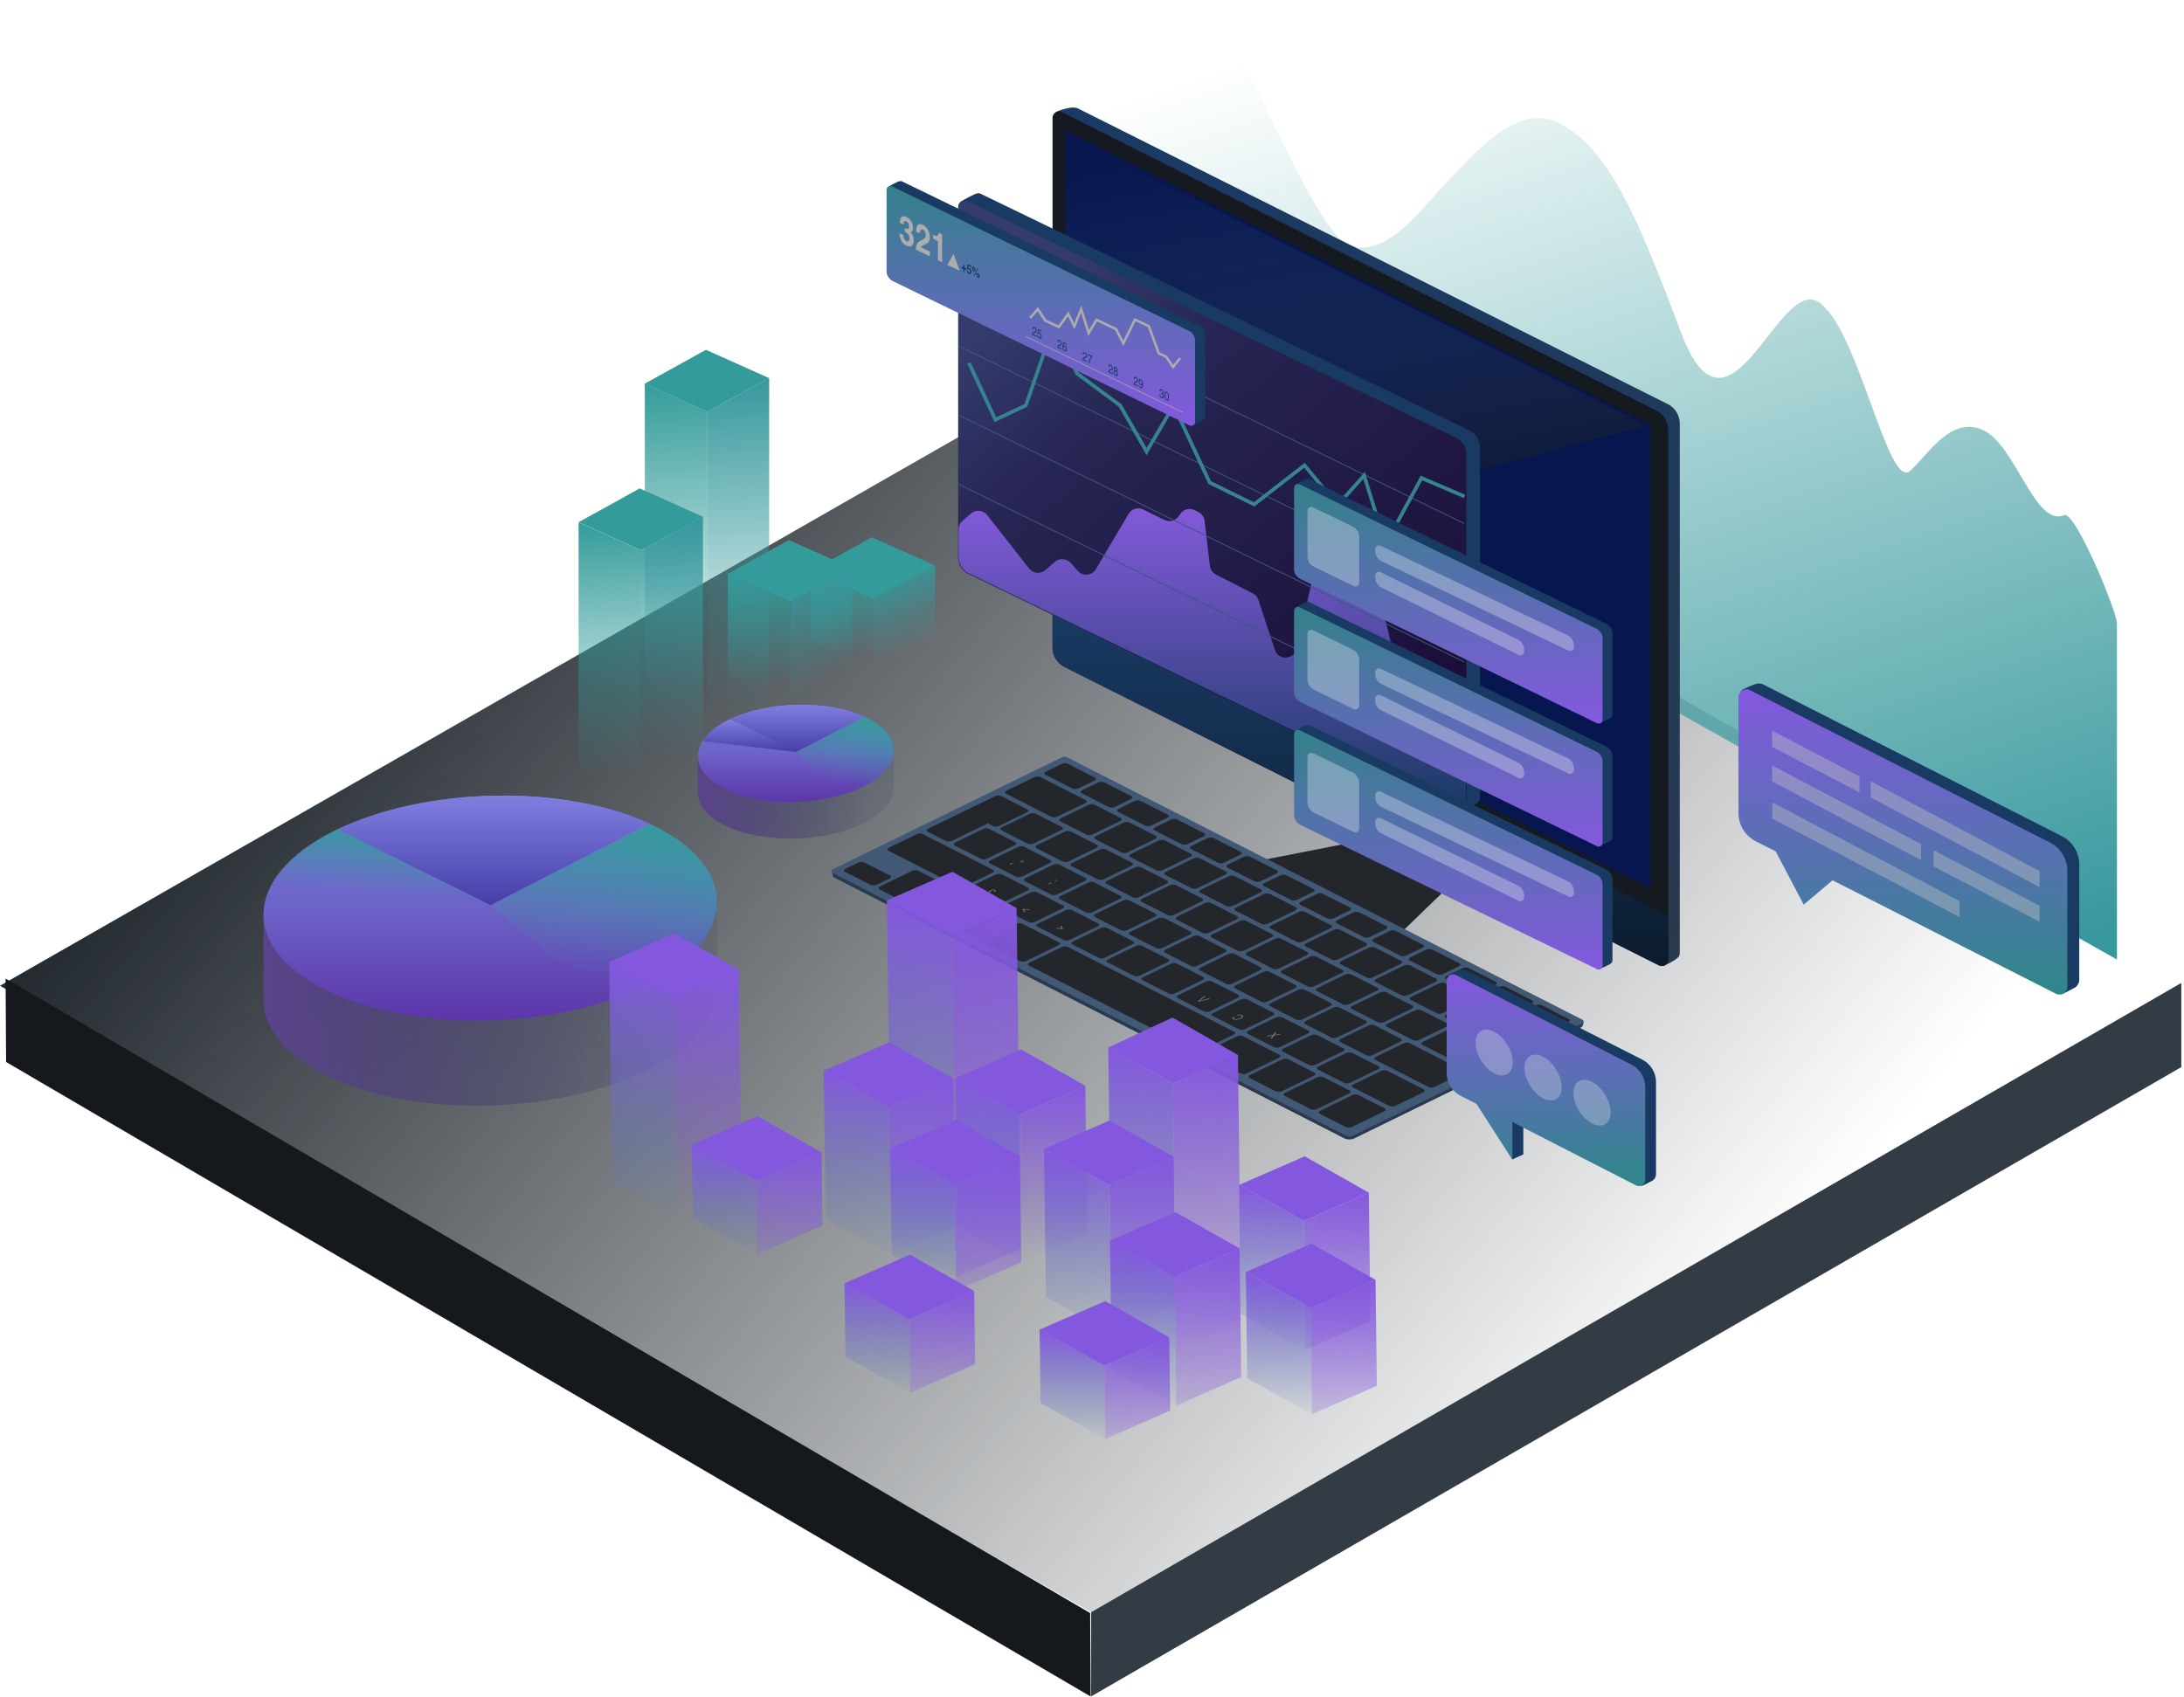 <svg width="970" height="754" viewBox="0 0 970 754" fill="none" xmlns="http://www.w3.org/2000/svg">
<rect width="559.103" height="559.103" transform="matrix(0.868 -0.497 0.867 0.498 0 437.908)" fill="url(#paint0_linear_3776_1297)"/>
<rect width="559.103" height="37.386" transform="matrix(0.866 -0.5 0 1 484.621 716.216)" fill="#333B45"/>
<rect width="558.171" height="37.065" transform="matrix(0.863 0.505 0.006 1 2.482 434.72)" fill="#15181C"/>
<path fill-rule="evenodd" clip-rule="evenodd" d="M484.127 52.568C498.805 36.775 522.581 0.623 536.156 8.27C547.661 14.752 553.173 30.043 569.742 63.47C576.982 78.074 589.852 103.633 597.295 107.826C604.991 112.162 614.908 110.466 628.315 96.465C649.519 74.322 671.916 42.978 693.376 55.067C714.836 67.156 726.907 95.338 746.595 147.677C767.719 203.829 789.39 123.901 807.194 133.931C824.998 143.96 838.338 218.233 848.381 209.138C856.835 201.483 866.409 184.648 880.755 191.065C895.102 197.481 903.829 234.376 916.756 228.861C921.656 226.771 940.222 271.649 940.222 277.04V426.248L484.127 169.587V52.568Z" fill="url(#paint1_linear_3776_1297)"/>
<g filter="url(#filter0_d_3776_1297)">
<path fill-rule="evenodd" clip-rule="evenodd" d="M597.137 350.766L639.777 371.233C639.777 371.233 646.6 380.898 645.178 386.868C644.192 391.011 641.973 393.785 640.708 395.094L640.875 395.18L617.752 417.565C613.01 421.328 604.418 421.908 598.561 418.861L553.052 395.18C547.196 392.133 546.293 386.612 551.035 382.848L597.573 373.701C598.858 372.543 602.538 368.819 602.538 364.126C602.538 358.441 597.137 350.766 597.137 350.766Z" fill="url(#paint2_linear_3776_1297)"/>
</g>
<path fill-rule="evenodd" clip-rule="evenodd" d="M740.724 179.519L478.84 48.225C477.437 47.52 475.411 47.735 473.439 48.225C471.467 48.715 468.891 49.566 468.891 50.009L472.586 284.822C472.586 288.477 474.648 291.82 477.915 293.46L737.525 428.939C738.928 429.643 745.046 426.156 745.751 424.753C745.949 424.357 746.053 423.921 746.053 423.478L746.053 188.156C746.053 184.501 743.991 181.159 740.724 179.519Z" fill="url(#paint3_linear_3776_1297)"/>
<path fill-rule="evenodd" clip-rule="evenodd" d="M740.936 190.999C740.936 187.344 738.874 184.002 735.607 182.362L471.588 49.803C469.697 48.854 467.469 50.228 467.469 52.343V287.665C467.469 291.32 469.531 294.663 472.798 296.303L736.817 428.861C738.708 429.81 740.936 428.436 740.936 426.321V190.999Z" fill="#151A20"/>
<path fill-rule="evenodd" clip-rule="evenodd" d="M740.936 406.766L467.469 269.465V287.665C467.469 291.32 469.531 294.663 472.798 296.303L736.817 428.861C738.708 429.81 740.936 428.436 740.936 426.321V406.766Z" fill="url(#paint4_linear_3776_1297)"/>
<path fill-rule="evenodd" clip-rule="evenodd" d="M732.977 188.666L473.155 57.969V263.779L732.977 394.477V188.666Z" fill="#07164E"/>
<path opacity="0.686" fill-rule="evenodd" clip-rule="evenodd" d="M473.155 257.809L731.271 189.016L473.155 59.674V257.809Z" fill="url(#paint5_linear_3776_1297)"/>
<path fill-rule="evenodd" clip-rule="evenodd" d="M435.63 86.116L652.733 191.275C655.523 192.627 657.295 195.454 657.295 198.554V354.355C657.295 355.346 656.786 356.218 656.015 356.724C655.57 357.016 650.101 360.006 649.528 360.006C649.101 360.006 650.455 356.91 650.071 356.724L649.528 203.229C649.528 199.05 645.583 195.777 643.097 194.546L429.267 90.447C428.88 90.234 426.198 90.442 426.36 89.941C426.521 89.44 433.171 85.833 434.396 85.833C434.823 85.833 435.245 85.93 435.63 86.116Z" fill="#193A63"/>
<path fill-rule="evenodd" clip-rule="evenodd" d="M425.544 91.899C425.544 89.81 427.729 88.441 429.608 89.352L646.712 194.511C649.502 195.862 651.274 198.689 651.274 201.789V357.591C651.274 359.68 649.089 361.049 647.209 360.138L430.106 254.979C427.316 253.628 425.544 250.801 425.544 247.701V91.899Z" fill="url(#paint6_linear_3776_1297)"/>
<path fill-rule="evenodd" clip-rule="evenodd" d="M425.735 235.181C425.735 233.742 426.36 232.373 427.446 231.43L431.263 228.119C433.406 226.259 436.669 226.571 438.422 228.802L457.092 252.574C458.835 254.793 462.074 255.116 464.22 253.285L468.562 249.581C470.613 247.83 473.687 248.038 475.485 250.047L478.716 253.659C480.954 256.16 484.978 255.767 486.688 252.879L501.268 228.267C502.589 226.036 505.403 225.198 507.73 226.341L517.213 231.002C519.442 232.098 522.138 231.378 523.524 229.317L524.208 228.299C525.594 226.238 528.29 225.518 530.519 226.614L532.254 227.467C533.765 228.209 534.796 229.667 534.994 231.339L537.371 251.404C537.566 253.048 538.567 254.487 540.04 255.241L556.448 263.635C557.61 264.23 558.491 265.259 558.901 266.499L566.239 288.717C567.815 293.49 574.672 293.168 575.794 288.268L584.75 249.156C585.542 245.697 590.401 245.514 591.45 248.904L592.927 253.675C593.378 255.131 595.4 255.236 595.998 253.833C596.559 252.521 598.412 252.503 598.998 253.803L602.028 260.519C602.493 261.552 603.304 262.389 604.32 262.889L611.318 266.328C612.648 266.982 613.617 268.196 613.959 269.639L622.636 306.23C623.456 309.691 628.034 310.462 629.944 307.462C631.601 304.858 635.452 305.013 636.894 307.742L650.561 333.597C650.939 334.312 651.137 335.109 651.137 335.918V357.28C651.137 359.369 648.951 360.738 647.071 359.827L430.294 254.702C427.506 253.35 425.735 250.523 425.735 247.425V235.181Z" fill="url(#paint7_linear_3776_1297)"/>
<path d="M425.948 123.035L650.131 232.483" stroke="#39587E" stroke-width="0.404" stroke-linecap="square"/>
<path d="M425.948 153.768L650.131 263.215" stroke="#39587E" stroke-width="0.404" stroke-linecap="square"/>
<path d="M425.948 215.231L650.131 324.679" stroke="#39587E" stroke-width="0.404" stroke-linecap="square"/>
<path d="M425.948 184.499L650.131 293.947" stroke="#39587E" stroke-width="0.404" stroke-linecap="square"/>
<path d="M649.731 220.224L631.326 212.351L615.303 241.768L605.86 211.197L594.032 224.488L579.386 206.688L557.01 224.072L537.255 214.362L521.263 180.101L509.248 200.596L497.491 180.101L478.355 165.925L468.261 143.563L455.629 180.101L442.099 186.449L430.694 161.985" stroke="#35848F" stroke-width="1.617" stroke-linecap="square"/>
<path fill-rule="evenodd" clip-rule="evenodd" d="M581.614 212.942C625.735 234.405 713.367 277.035 713.367 277.035C715.076 277.866 716.161 279.6 716.161 281.5V317.507C716.161 318.467 715.167 319.004 714.45 319.376C713.732 319.748 711.172 321.053 710.332 321.276C709.665 321.155 710.332 284.506 710.332 284.506C710.332 282.647 709.665 280.962 707.539 280.041L576.868 215.627L575.598 216.133C575.183 216.205 574.828 215.867 575.072 215.627C575.912 214.8 579.059 213.342 579.581 213.083C580.103 212.825 580.643 212.767 580.854 212.767C581.117 212.767 581.377 212.826 581.614 212.942Z" fill="#193A63"/>
<path fill-rule="evenodd" clip-rule="evenodd" d="M574.744 216.739C574.744 215.455 576.088 214.615 577.242 215.176L708.995 279.269C710.704 280.1 711.789 281.834 711.789 283.734V319.742C711.789 321.025 710.445 321.866 709.291 321.304L577.537 257.211C575.829 256.38 574.744 254.646 574.744 252.746V216.739Z" fill="url(#paint8_linear_3776_1297)"/>
<path fill-rule="evenodd" clip-rule="evenodd" d="M601.221 260.361L583.565 251.772C581.814 250.92 580.703 249.145 580.703 247.199V226.875C580.703 225.939 581.462 225.18 582.399 225.18C582.656 225.18 582.91 225.238 583.141 225.351L600.798 233.94C602.548 234.791 603.659 236.567 603.659 238.513V258.837C603.659 259.773 602.9 260.532 601.963 260.532C601.706 260.532 601.452 260.473 601.221 260.361Z" fill="white" fill-opacity="0.3"/>
<path fill-rule="evenodd" clip-rule="evenodd" d="M613.624 249.307L696.627 289.044C696.856 289.156 697.107 289.213 697.362 289.213C698.289 289.213 699.04 288.462 699.04 287.536V286.726C699.04 284.8 697.941 283.043 696.208 282.2L613.205 242.462C612.976 242.351 612.725 242.293 612.471 242.293C611.544 242.293 610.792 243.044 610.792 243.971V244.781C610.792 246.707 611.891 248.464 613.624 249.307ZM613.624 261.052L674.527 290.963C674.756 291.075 675.007 291.133 675.261 291.133C676.188 291.133 676.94 290.381 676.94 289.455V288.645C676.94 286.719 675.841 284.962 674.108 284.119L613.205 254.208C612.976 254.097 612.725 254.039 612.471 254.039C611.544 254.039 610.792 254.79 610.792 255.717V256.527C610.792 258.452 611.891 260.21 613.624 261.052Z" fill="white" fill-opacity="0.3"/>
<path fill-rule="evenodd" clip-rule="evenodd" d="M581.613 267.561C625.734 289.024 713.366 331.654 713.366 331.654C715.075 332.485 716.16 334.219 716.16 336.119V372.126C716.16 373.086 715.166 373.623 714.449 373.995C713.731 374.367 711.171 375.673 710.331 375.895C709.664 375.774 710.331 339.125 710.331 339.125C710.331 337.266 709.664 335.581 707.538 334.66L576.867 270.246L575.597 270.752C575.182 270.824 574.827 270.486 575.071 270.246C575.911 269.42 579.058 267.961 579.58 267.703C580.102 267.444 580.642 267.386 580.853 267.386C581.116 267.386 581.376 267.446 581.613 267.561Z" fill="#193A63"/>
<path fill-rule="evenodd" clip-rule="evenodd" d="M574.743 271.358C574.743 270.074 576.087 269.234 577.241 269.795L708.995 333.888C710.703 334.72 711.788 336.453 711.788 338.353V374.361C711.788 375.644 710.444 376.485 709.29 375.923L577.536 311.83C575.828 310.999 574.743 309.266 574.743 307.365V271.358Z" fill="url(#paint9_linear_3776_1297)"/>
<path fill-rule="evenodd" clip-rule="evenodd" d="M601.219 314.98L583.563 306.391C581.812 305.539 580.701 303.764 580.701 301.818V281.494C580.701 280.558 581.461 279.799 582.397 279.799C582.654 279.799 582.908 279.857 583.139 279.97L600.796 288.559C602.546 289.411 603.657 291.186 603.657 293.132V313.456C603.657 314.392 602.898 315.151 601.961 315.151C601.704 315.151 601.45 315.093 601.219 314.98Z" fill="white" fill-opacity="0.3"/>
<path fill-rule="evenodd" clip-rule="evenodd" d="M613.624 303.924L696.627 343.661C696.856 343.773 697.107 343.831 697.362 343.831C698.289 343.831 699.04 343.079 699.04 342.153V341.343C699.04 339.417 697.941 337.66 696.208 336.817L613.205 297.079C612.976 296.968 612.725 296.91 612.471 296.91C611.544 296.91 610.792 297.661 610.792 298.588V299.398C610.792 301.324 611.891 303.081 613.624 303.924ZM613.624 315.67L674.527 345.581C674.756 345.692 675.007 345.75 675.261 345.75C676.189 345.75 676.94 344.999 676.94 344.072V343.262C676.94 341.336 675.841 339.579 674.108 338.736L613.205 308.825C612.976 308.714 612.725 308.656 612.471 308.656C611.544 308.656 610.792 309.407 610.792 310.334V311.144C610.792 313.07 611.891 314.827 613.624 315.67Z" fill="white" fill-opacity="0.3"/>
<path fill-rule="evenodd" clip-rule="evenodd" d="M581.613 322.181C625.734 343.644 713.366 386.274 713.366 386.274C715.075 387.105 716.16 388.839 716.16 390.739V426.746C716.16 427.706 715.166 428.243 714.449 428.615C713.731 428.987 711.171 430.293 710.331 430.515C709.664 430.395 710.331 393.745 710.331 393.745C710.331 391.886 709.664 390.201 707.538 389.28L576.867 324.866L575.597 325.372C575.182 325.444 574.827 325.106 575.071 324.866C575.911 324.04 579.058 322.581 579.58 322.323C580.102 322.064 580.642 322.006 580.853 322.006C581.116 322.006 581.376 322.066 581.613 322.181Z" fill="#193A63"/>
<path fill-rule="evenodd" clip-rule="evenodd" d="M574.743 325.978C574.743 324.694 576.087 323.854 577.241 324.415L708.995 388.508C710.703 389.34 711.788 391.073 711.788 392.974V428.981C711.788 430.264 710.444 431.105 709.29 430.544L577.536 366.451C575.828 365.619 574.743 363.886 574.743 361.985V325.978Z" fill="url(#paint10_linear_3776_1297)"/>
<path fill-rule="evenodd" clip-rule="evenodd" d="M601.219 369.6L583.563 361.011C581.812 360.159 580.701 358.384 580.701 356.438V336.114C580.701 335.178 581.461 334.419 582.397 334.419C582.654 334.419 582.908 334.477 583.139 334.59L600.796 343.179C602.546 344.031 603.657 345.806 603.657 347.752V368.076C603.657 369.012 602.898 369.771 601.961 369.771C601.704 369.771 601.45 369.713 601.219 369.6Z" fill="white" fill-opacity="0.3"/>
<path fill-rule="evenodd" clip-rule="evenodd" d="M613.623 358.545L696.626 398.282C696.855 398.394 697.106 398.452 697.361 398.452C698.288 398.452 699.039 397.7 699.039 396.774V395.964C699.039 394.038 697.94 392.281 696.207 391.438L613.204 351.7C612.975 351.589 612.724 351.531 612.47 351.531C611.543 351.531 610.791 352.282 610.791 353.209V354.019C610.791 355.945 611.89 357.702 613.623 358.545ZM613.623 370.291L674.526 400.202C674.755 400.313 675.006 400.371 675.261 400.371C676.188 400.371 676.939 399.62 676.939 398.693V397.883C676.939 395.957 675.84 394.2 674.107 393.358L613.204 363.447C612.975 363.335 612.724 363.277 612.47 363.277C611.543 363.277 610.791 364.029 610.791 364.955V365.765C610.791 367.691 611.89 369.448 613.623 370.291Z" fill="white" fill-opacity="0.3"/>
<path fill-rule="evenodd" clip-rule="evenodd" d="M400.721 80.615C444.842 102.078 532.474 144.708 532.474 144.708C534.183 145.539 535.267 147.273 535.267 149.173V185.18C535.267 186.14 534.274 186.677 533.556 187.049C532.839 187.421 530.278 188.726 529.439 188.949C528.771 188.828 529.439 152.179 529.439 152.179C529.439 150.32 528.771 148.635 526.645 147.713L395.975 83.3L394.704 83.806C394.289 83.878 393.935 83.54 394.178 83.3C395.018 82.473 398.165 81.014 398.687 80.756C399.209 80.498 399.749 80.439 399.96 80.439C400.224 80.439 400.484 80.499 400.721 80.615Z" fill="#193A63"/>
<path fill-rule="evenodd" clip-rule="evenodd" d="M393.754 84.412C393.754 83.128 395.098 82.287 396.252 82.849L528.005 146.942C529.714 147.773 530.799 149.507 530.799 151.407V187.414C530.799 188.698 529.455 189.539 528.3 188.977L396.547 124.884C394.838 124.053 393.754 122.319 393.754 120.419V84.412Z" fill="url(#paint11_linear_3776_1297)"/>
<path fill-rule="evenodd" clip-rule="evenodd" d="M401.253 104.387C401.253 104.882 401.312 105.321 401.43 105.702C401.649 106.406 402.046 106.897 402.623 107.177C402.976 107.348 403.285 107.334 403.548 107.134C403.811 106.935 403.942 106.528 403.942 105.913C403.942 105.099 403.698 104.437 403.21 103.928C402.932 103.639 402.495 103.35 401.897 103.06V101.319C402.482 101.591 402.89 101.712 403.122 101.682C403.521 101.637 403.721 101.25 403.721 100.522C403.721 100.05 403.619 99.616 403.415 99.221C403.211 98.826 402.924 98.539 402.553 98.359C402.128 98.153 401.816 98.184 401.616 98.451C401.416 98.719 401.32 99.159 401.329 99.772L399.649 98.958C399.666 98.351 399.744 97.806 399.883 97.321C400.03 96.909 400.262 96.574 400.578 96.317C400.813 96.141 401.093 96.055 401.417 96.059C401.741 96.062 402.139 96.178 402.61 96.407C403.486 96.831 404.192 97.479 404.728 98.351C405.265 99.223 405.533 100.174 405.533 101.204C405.533 101.932 405.373 102.469 405.053 102.815C404.851 103.03 404.641 103.142 404.422 103.149C404.586 103.229 404.822 103.534 405.129 104.064C405.588 104.861 405.817 105.758 405.817 106.754C405.817 107.801 405.549 108.591 405.012 109.125C404.476 109.659 403.681 109.67 402.629 109.16C401.333 108.532 400.432 107.523 399.927 106.135C399.662 105.397 399.515 104.529 399.485 103.53L401.253 104.387ZM406.739 110.845C406.756 109.966 406.897 109.223 407.162 108.618C407.419 107.917 408.025 107.337 408.98 106.878C409.809 106.478 410.346 106.163 410.59 105.934C410.965 105.575 411.152 105.074 411.152 104.431C411.152 103.908 411.044 103.42 410.83 102.969C410.615 102.518 410.308 102.195 409.908 102.002C409.361 101.736 408.989 101.832 408.791 102.288C408.677 102.552 408.61 103.025 408.589 103.709L406.84 102.862C406.869 101.823 407.01 101.041 407.263 100.514C407.743 99.512 408.595 99.308 409.82 99.901C410.788 100.371 411.558 101.107 412.13 102.11C412.703 103.113 412.989 104.212 412.989 105.407C412.989 106.323 412.787 107.039 412.383 107.555C412.118 107.899 411.682 108.214 411.076 108.5L410.356 108.843C409.906 109.057 409.598 109.221 409.431 109.334C409.265 109.447 409.125 109.603 409.012 109.804L413.008 111.742V113.884L406.739 110.845ZM414.422 106.034V104.377C414.99 104.619 415.388 104.76 415.615 104.802C415.977 104.87 416.272 104.796 416.499 104.582C416.655 104.435 416.773 104.197 416.853 103.866C416.899 103.666 416.922 103.512 416.922 103.404L418.418 104.129V116.507L416.575 115.613V107.077L414.422 106.034Z" fill="#ADABAB"/>
<path fill-rule="evenodd" clip-rule="evenodd" d="M458.433 148.677C458.446 148.354 458.496 148.092 458.584 147.891C458.671 147.69 458.842 147.551 459.095 147.475L459.474 147.362C459.644 147.311 459.763 147.255 459.831 147.194C459.939 147.099 459.993 146.956 459.993 146.766C459.993 146.543 459.944 146.343 459.845 146.164C459.747 145.986 459.615 145.857 459.451 145.777C459.207 145.659 459.039 145.702 458.946 145.906C458.896 146.015 458.868 146.186 458.863 146.42L458.502 146.245C458.506 145.915 458.551 145.666 458.638 145.498C458.792 145.202 459.063 145.149 459.453 145.338C459.776 145.495 460.013 145.728 460.162 146.037C460.311 146.345 460.386 146.645 460.386 146.935C460.386 147.241 460.306 147.463 460.147 147.603C460.055 147.685 459.89 147.758 459.652 147.822L459.382 147.894C459.253 147.927 459.151 147.97 459.078 148.021C458.946 148.112 458.863 148.244 458.829 148.416L460.372 149.163V149.617L458.433 148.677ZM461.052 148.973C461.076 149.259 461.17 149.494 461.334 149.678C461.419 149.772 461.516 149.846 461.626 149.9C461.837 150.002 461.993 149.987 462.094 149.854C462.195 149.722 462.246 149.546 462.246 149.325C462.246 149.058 462.186 148.823 462.065 148.619C461.945 148.415 461.801 148.272 461.632 148.19C461.51 148.131 461.405 148.112 461.318 148.134C461.23 148.155 461.155 148.208 461.094 148.292L460.786 148.119L461.001 146.166L462.469 146.878V147.342L461.267 146.759L461.147 147.763C461.213 147.727 461.275 147.707 461.334 147.702C461.44 147.694 461.561 147.723 461.699 147.79C461.958 147.916 462.178 148.135 462.358 148.449C462.538 148.762 462.629 149.092 462.629 149.439C462.629 149.8 462.546 150.078 462.381 150.274C462.216 150.469 461.953 150.479 461.591 150.304C461.361 150.192 461.157 150.006 460.98 149.745C460.803 149.484 460.704 149.167 460.683 148.794L461.052 148.973ZM492.273 165.339C492.286 165.017 492.336 164.755 492.424 164.554C492.511 164.352 492.682 164.214 492.936 164.138L493.315 164.025C493.484 163.974 493.603 163.918 493.672 163.857C493.78 163.761 493.833 163.619 493.833 163.428C493.833 163.206 493.784 163.006 493.685 162.827C493.587 162.649 493.455 162.52 493.291 162.44C493.048 162.322 492.879 162.365 492.786 162.568C492.736 162.678 492.708 162.849 492.703 163.083L492.342 162.908C492.346 162.577 492.391 162.328 492.478 162.16C492.632 161.865 492.904 161.812 493.293 162.001C493.616 162.157 493.853 162.39 494.002 162.699C494.151 163.008 494.226 163.307 494.226 163.597C494.226 163.903 494.146 164.126 493.987 164.266C493.895 164.348 493.73 164.42 493.492 164.485L493.222 164.556C493.093 164.59 492.992 164.632 492.918 164.684C492.787 164.775 492.704 164.906 492.669 165.078L494.212 165.826V166.28L492.273 165.339ZM495.493 164.681C495.649 164.757 495.771 164.757 495.86 164.681C495.948 164.606 495.992 164.486 495.992 164.323C495.992 164.18 495.95 164.029 495.865 163.869C495.781 163.709 495.653 163.588 495.481 163.504C495.31 163.421 495.186 163.421 495.11 163.503C495.034 163.585 494.995 163.706 494.995 163.866C494.995 164.046 495.045 164.21 495.143 164.36C495.242 164.509 495.358 164.616 495.493 164.681ZM495.514 166.583C495.679 166.662 495.815 166.669 495.924 166.601C496.032 166.534 496.086 166.381 496.086 166.143C496.086 165.895 496.03 165.681 495.919 165.498C495.807 165.316 495.663 165.183 495.489 165.098C495.319 165.016 495.18 165.014 495.073 165.093C494.966 165.171 494.912 165.326 494.912 165.558C494.912 165.757 494.961 165.952 495.059 166.145C495.157 166.337 495.309 166.483 495.514 166.583ZM495.009 164.631C494.911 164.526 494.834 164.422 494.778 164.319C494.674 164.126 494.622 163.916 494.622 163.688C494.622 163.404 494.699 163.196 494.851 163.066C495.004 162.935 495.22 162.938 495.5 163.073C495.771 163.205 495.984 163.404 496.138 163.672C496.291 163.939 496.368 164.202 496.368 164.46C496.368 164.698 496.324 164.87 496.234 164.974C496.184 165.033 496.107 165.077 496.001 165.106C496.119 165.236 496.211 165.364 496.278 165.491C496.403 165.729 496.465 165.991 496.465 166.275C496.465 166.612 496.382 166.856 496.215 167.009C496.048 167.162 495.811 167.164 495.506 167.016C495.231 166.883 494.999 166.669 494.809 166.376C494.619 166.082 494.524 165.742 494.524 165.358C494.524 165.133 494.565 164.957 494.646 164.832C494.728 164.707 494.849 164.64 495.009 164.631ZM469.622 154.413C469.635 154.091 469.685 153.829 469.772 153.627C469.86 153.426 470.031 153.287 470.284 153.211L470.663 153.099C470.833 153.048 470.952 152.992 471.02 152.931C471.128 152.835 471.182 152.692 471.182 152.502C471.182 152.28 471.133 152.079 471.034 151.901C470.935 151.722 470.804 151.593 470.639 151.514C470.396 151.396 470.228 151.438 470.134 151.642C470.084 151.751 470.057 151.923 470.052 152.157L469.691 151.982C469.695 151.651 469.74 151.402 469.827 151.234C469.981 150.939 470.252 150.886 470.641 151.074C470.965 151.231 471.201 151.464 471.351 151.773C471.5 152.082 471.575 152.381 471.575 152.671C471.575 152.977 471.495 153.2 471.336 153.34C471.244 153.421 471.079 153.494 470.841 153.558L470.57 153.63C470.442 153.664 470.34 153.706 470.267 153.758C470.135 153.849 470.052 153.98 470.018 154.152L471.561 154.9V155.353L469.622 154.413ZM472.924 152.178C473.24 152.331 473.46 152.549 473.584 152.83C473.708 153.112 473.77 153.37 473.77 153.605L473.419 153.435C473.398 153.273 473.365 153.139 473.319 153.031C473.233 152.83 473.104 152.687 472.93 152.603C472.731 152.506 472.574 152.554 472.456 152.745C472.339 152.937 472.274 153.26 472.261 153.716C472.343 153.594 472.445 153.523 472.569 153.503C472.682 153.486 472.808 153.512 472.948 153.58C473.184 153.694 473.391 153.897 473.567 154.187C473.743 154.477 473.832 154.824 473.832 155.23C473.832 155.576 473.748 155.843 473.581 156.03C473.414 156.217 473.176 156.235 472.867 156.085C472.602 155.957 472.374 155.711 472.182 155.347C471.99 154.982 471.894 154.479 471.894 153.837C471.894 153.362 471.937 152.98 472.022 152.691C472.187 152.137 472.487 151.967 472.924 152.178ZM472.899 155.674C473.085 155.764 473.225 155.747 473.318 155.622C473.41 155.497 473.457 155.319 473.457 155.088C473.457 154.892 473.415 154.686 473.333 154.469C473.25 154.252 473.099 154.09 472.881 153.984C472.728 153.911 472.594 153.914 472.479 153.995C472.364 154.076 472.307 154.255 472.307 154.53C472.307 154.772 472.359 155.001 472.463 155.216C472.568 155.431 472.713 155.584 472.899 155.674ZM503.462 170.803C503.475 170.48 503.525 170.218 503.613 170.017C503.7 169.816 503.871 169.677 504.125 169.601L504.504 169.488C504.673 169.437 504.792 169.381 504.861 169.32C504.969 169.225 505.023 169.082 505.023 168.892C505.023 168.669 504.973 168.469 504.875 168.29C504.776 168.112 504.644 167.983 504.48 167.903C504.237 167.785 504.068 167.828 503.975 168.032C503.925 168.141 503.897 168.312 503.892 168.546L503.531 168.371C503.535 168.041 503.58 167.791 503.667 167.624C503.821 167.328 504.093 167.275 504.482 167.464C504.806 167.621 505.042 167.853 505.191 168.162C505.34 168.471 505.415 168.771 505.415 169.06C505.415 169.366 505.336 169.589 505.176 169.729C505.084 169.811 504.919 169.884 504.681 169.948L504.411 170.02C504.282 170.053 504.181 170.096 504.107 170.147C503.976 170.238 503.893 170.369 503.859 170.541L505.401 171.289V171.743L503.462 170.803ZM506.119 171.168C506.13 171.438 506.205 171.658 506.346 171.827C506.419 171.916 506.5 171.982 506.591 172.026C506.761 172.108 506.905 172.083 507.025 171.95C507.145 171.817 507.229 171.47 507.279 170.909C507.2 171.039 507.103 171.111 506.986 171.123C506.87 171.135 506.745 171.108 506.611 171.043C506.338 170.911 506.123 170.692 505.964 170.386C505.806 170.08 505.727 169.746 505.727 169.385C505.727 169.038 505.805 168.771 505.962 168.584C506.118 168.397 506.349 168.377 506.654 168.525C507.066 168.724 507.35 169.113 507.506 169.69C507.593 170.008 507.636 170.374 507.636 170.788C507.636 171.256 507.584 171.645 507.481 171.956C507.308 172.473 507.016 172.632 506.605 172.433C506.328 172.299 506.119 172.1 505.975 171.834C505.832 171.569 505.76 171.289 505.76 170.994L506.119 171.168ZM506.658 170.645C506.799 170.713 506.927 170.713 507.044 170.644C507.16 170.575 507.218 170.384 507.218 170.071C507.218 169.79 507.166 169.555 507.061 169.367C506.957 169.178 506.824 169.045 506.662 168.966C506.488 168.882 506.351 168.894 506.249 169.002C506.147 169.11 506.096 169.295 506.096 169.559C506.096 169.808 506.14 170.027 506.23 170.217C506.319 170.407 506.462 170.55 506.658 170.645ZM480.811 159.876C480.824 159.554 480.874 159.292 480.962 159.091C481.049 158.889 481.22 158.751 481.474 158.674L481.852 158.562C482.022 158.511 482.141 158.455 482.21 158.394C482.317 158.298 482.371 158.156 482.371 157.965C482.371 157.743 482.322 157.543 482.223 157.364C482.125 157.185 481.993 157.056 481.829 156.977C481.586 156.859 481.417 156.902 481.324 157.105C481.274 157.214 481.246 157.386 481.241 157.62L480.88 157.445C480.884 157.114 480.929 156.865 481.016 156.697C481.17 156.402 481.441 156.349 481.831 156.537C482.154 156.694 482.391 156.927 482.54 157.236C482.689 157.545 482.764 157.844 482.764 158.134C482.764 158.44 482.684 158.663 482.525 158.803C482.433 158.884 482.268 158.957 482.03 159.022L481.76 159.093C481.631 159.127 481.53 159.169 481.456 159.221C481.324 159.312 481.242 159.443 481.207 159.615L482.75 160.363V160.816L480.811 159.876ZM485.044 158.173V158.592C484.954 158.667 484.833 158.815 484.682 159.038C484.532 159.26 484.399 159.514 484.283 159.799C484.168 160.076 484.082 160.337 484.022 160.582C483.984 160.74 483.935 161 483.875 161.362L483.482 161.171C483.571 160.485 483.769 159.855 484.074 159.281C484.254 158.945 484.443 158.672 484.642 158.46L483.079 157.703V157.22L485.044 158.173ZM515.877 176.843C515.543 176.681 515.301 176.44 515.15 176.119C514.999 175.798 514.924 175.459 514.924 175.104L515.295 175.283C515.311 175.538 515.345 175.734 515.398 175.872C515.49 176.118 515.656 176.299 515.897 176.415C516.083 176.506 516.233 176.511 516.347 176.431C516.46 176.35 516.516 176.203 516.516 175.99C516.516 175.727 516.457 175.514 516.338 175.351C516.219 175.189 516.053 175.056 515.841 174.953C515.818 174.942 515.794 174.931 515.769 174.92C515.745 174.909 515.72 174.898 515.695 174.888V174.464C515.732 174.487 515.763 174.506 515.788 174.519C515.813 174.533 515.84 174.547 515.869 174.561C516.002 174.626 516.111 174.65 516.197 174.635C516.347 174.608 516.421 174.466 516.421 174.21C516.421 174.02 516.372 173.849 516.272 173.697C516.172 173.546 516.055 173.438 515.922 173.373C515.686 173.259 515.522 173.286 515.431 173.455C515.381 173.549 515.353 173.702 515.346 173.916L514.995 173.746C514.995 173.461 515.037 173.24 515.121 173.081C515.266 172.796 515.521 172.741 515.885 172.918C516.173 173.057 516.396 173.252 516.554 173.502C516.711 173.752 516.79 174.041 516.79 174.37C516.79 174.605 516.744 174.773 516.65 174.873C516.592 174.936 516.517 174.971 516.425 174.978C516.574 175.105 516.69 175.267 516.774 175.465C516.857 175.663 516.899 175.876 516.899 176.104C516.899 176.468 516.81 176.722 516.633 176.865C516.455 177.009 516.203 177.001 515.877 176.843ZM518.167 174.03C518.533 174.207 518.797 174.539 518.96 175.025C519.087 175.401 519.15 175.863 519.15 176.41C519.15 176.93 519.093 177.332 518.978 177.616C518.813 178.023 518.542 178.135 518.165 177.953C517.826 177.788 517.574 177.467 517.408 176.988C517.27 176.588 517.201 176.108 517.201 175.548C517.201 175.114 517.242 174.762 517.325 174.491C517.48 173.986 517.761 173.833 518.167 174.03ZM518.164 177.514C518.348 177.604 518.494 177.564 518.603 177.397C518.713 177.229 518.767 176.845 518.767 176.244C518.767 175.81 518.728 175.434 518.649 175.115C518.57 174.797 518.417 174.583 518.189 174.472C517.98 174.371 517.827 174.43 517.73 174.649C517.634 174.868 517.585 175.236 517.585 175.754C517.585 176.143 517.616 176.471 517.678 176.737C517.773 177.144 517.935 177.403 518.164 177.514Z" fill="#193A63"/>
<path d="M455.567 149.462L525.027 183.106" stroke="#ADABAB" stroke-width="0.273" stroke-linecap="square"/>
<path d="M457.927 141.622L457.102 140.908L460.995 136.4L464.626 141.975L470.081 144.555L474.548 138.344L477.093 143.617L480.25 135.715L483.677 146.656L486.8 141.383L496.049 145.756L498.905 151.33L503.835 141.268L510.663 144.497L515.091 156.554L518.386 158.112L521.038 162.067L523.71 158.714L524.564 159.395L520.962 163.915L517.648 158.971L514.221 157.351L509.793 145.293L504.341 142.716L498.926 153.766L495.247 146.586L487.232 142.796L483.368 149.32L480.126 138.969L477.188 146.323L474.363 140.472L470.436 145.931L463.88 142.831L460.873 138.213L457.927 141.622Z" fill="#ADABAB"/>
<path fill-rule="evenodd" clip-rule="evenodd" d="M423.495 112.722L426.218 120.261L420.771 117.666L423.495 112.722Z" fill="#ADABAB"/>
<path fill-rule="evenodd" clip-rule="evenodd" d="M427.049 119.105V118.376L427.874 118.718V117.573L428.403 117.793V118.938L429.227 119.281V120.01L428.403 119.667V120.818L427.874 120.598V119.447L427.049 119.105ZM429.988 120.393C430.01 120.576 430.054 120.727 430.118 120.848C430.183 120.969 430.277 121.055 430.4 121.106C430.542 121.165 430.65 121.141 430.725 121.033C430.799 120.925 430.836 120.766 430.836 120.556C430.836 120.349 430.802 120.16 430.732 119.989C430.662 119.817 430.554 119.701 430.406 119.64C430.336 119.611 430.276 119.598 430.225 119.601C430.135 119.608 430.067 119.663 430.022 119.765L429.507 119.517L429.712 117.365L431.319 118.033V118.709L430.126 118.213L430.022 119.055C430.11 119.012 430.179 118.988 430.229 118.982C430.312 118.974 430.413 118.995 430.533 119.044C430.774 119.145 430.985 119.345 431.164 119.645C431.344 119.945 431.434 120.31 431.434 120.74C431.434 121.114 431.347 121.413 431.174 121.635C431.001 121.857 430.743 121.897 430.398 121.753C430.12 121.638 429.892 121.44 429.714 121.159C429.536 120.878 429.436 120.544 429.416 120.156L429.988 120.393ZM432.442 119.949C432.53 119.986 432.606 119.974 432.668 119.914C432.73 119.853 432.762 119.761 432.762 119.638C432.762 119.515 432.73 119.398 432.668 119.285C432.606 119.173 432.53 119.098 432.442 119.061C432.353 119.024 432.278 119.036 432.215 119.097C432.153 119.158 432.122 119.249 432.122 119.372C432.122 119.495 432.153 119.613 432.215 119.725C432.278 119.838 432.353 119.913 432.442 119.949ZM433.19 119.816C433.19 120.103 433.117 120.318 432.971 120.46C432.826 120.603 432.649 120.631 432.441 120.544C432.235 120.458 432.059 120.284 431.912 120.02C431.766 119.756 431.693 119.481 431.693 119.194C431.693 118.907 431.766 118.693 431.912 118.551C432.059 118.409 432.235 118.38 432.441 118.466C432.648 118.552 432.824 118.727 432.97 118.99C433.117 119.254 433.19 119.529 433.19 119.816ZM434.717 122.484C434.717 122.361 434.685 122.243 434.623 122.131C434.561 122.018 434.485 121.944 434.397 121.907C434.308 121.87 434.233 121.882 434.171 121.943C434.108 122.004 434.077 122.095 434.077 122.218C434.077 122.341 434.108 122.459 434.171 122.571C434.233 122.684 434.308 122.758 434.397 122.795C434.485 122.832 434.561 122.82 434.623 122.759C434.685 122.699 434.717 122.607 434.717 122.484ZM435.145 122.662C435.145 122.949 435.072 123.163 434.926 123.306C434.779 123.448 434.603 123.476 434.397 123.39C434.19 123.304 434.014 123.13 433.868 122.866C433.721 122.602 433.648 122.327 433.648 122.04C433.648 121.751 433.721 121.537 433.868 121.395C434.014 121.254 434.19 121.226 434.397 121.312C434.603 121.398 434.779 121.573 434.926 121.836C435.072 122.1 435.145 122.375 435.145 122.662ZM434.077 119.126L434.383 119.253L432.757 122.734L432.446 122.604L434.077 119.126Z" fill="#193A63"/>
<path fill-rule="evenodd" clip-rule="evenodd" d="M371.869 386.065C371.487 386.252 369.669 386.213 369.685 387.137C369.7 388.051 369.823 388.97 369.881 389.192C369.999 389.638 370.265 389.733 370.56 389.884L596.863 505.607C598.367 506.376 600.144 506.391 601.661 505.647L702.117 456.514C702.877 456.141 703.285 455.182 703.285 454.033C703.285 452.884 702.107 453.717 701.915 453.717L599.27 501.15L371.869 386.065Z" fill="#2A3A4E"/>
<path fill-rule="evenodd" clip-rule="evenodd" d="M473.719 336.335C473.129 336.034 472.432 336.029 471.836 336.32L369.686 386.236C369.061 386.541 369.053 387.428 369.672 387.745L598.069 504.623C598.898 505.047 599.879 505.055 600.715 504.645L702.865 454.538C703.489 454.232 703.495 453.345 702.876 453.029L473.719 336.335Z" fill="#425975"/>
<path fill-rule="evenodd" clip-rule="evenodd" d="M404.741 400.882L419.047 393.941C419.837 393.558 419.919 392.964 419.23 392.613L407.818 386.796C407.13 386.445 405.93 386.472 405.143 386.854L390.836 393.794C390.047 394.177 389.965 394.772 390.653 395.123L402.065 400.94C402.753 401.291 403.953 401.264 404.741 400.882ZM684.364 459.925C685.154 459.542 685.237 458.947 684.548 458.596L672.928 452.673C672.24 452.322 671.041 452.348 670.252 452.731L657.854 458.746C657.064 459.129 656.981 459.724 657.67 460.075L669.29 465.998C669.978 466.349 671.177 466.322 671.966 465.939L684.364 459.925ZM668.799 451.991C669.589 451.608 669.672 451.013 668.983 450.662L657.363 444.739C656.675 444.388 655.476 444.415 654.687 444.798L642.29 450.812C641.5 451.195 641.417 451.79 642.105 452.141L653.725 458.064C654.414 458.415 655.613 458.388 656.402 458.005L668.799 451.991ZM642.679 455.991C643.469 455.608 643.552 455.013 642.863 454.662L631.243 448.739C630.555 448.388 629.356 448.414 628.567 448.797L616.169 454.812C615.38 455.195 615.297 455.79 615.985 456.141L627.605 462.064C628.293 462.415 629.492 462.388 630.282 462.005L642.679 455.991ZM627.114 448.057C627.904 447.674 627.987 447.079 627.298 446.728L615.678 440.805C614.99 440.454 613.791 440.481 613.002 440.864L600.604 446.878C599.814 447.261 599.732 447.856 600.42 448.207L612.04 454.13C612.728 454.481 613.927 454.454 614.717 454.071L627.114 448.057ZM611.549 440.123C612.339 439.74 612.422 439.145 611.733 438.794L600.114 432.871C599.425 432.521 598.226 432.547 597.437 432.93L585.04 438.945C584.25 439.328 584.167 439.923 584.856 440.274L596.475 446.197C597.164 446.547 598.363 446.521 599.152 446.138L611.549 440.123ZM595.984 432.19C596.774 431.806 596.857 431.211 596.168 430.86L584.548 424.938C583.86 424.587 582.661 424.613 581.872 424.996L569.475 431.011C568.685 431.394 568.602 431.989 569.29 432.34L580.91 438.263C581.599 438.613 582.798 438.587 583.587 438.204L595.984 432.19ZM580.419 424.256C581.209 423.872 581.292 423.278 580.603 422.927L568.983 417.004C568.295 416.653 567.096 416.679 566.307 417.062L553.91 423.077C553.12 423.46 553.037 424.055 553.725 424.406L565.345 430.329C566.034 430.68 567.232 430.653 568.022 430.27L580.419 424.256ZM564.854 416.322C565.644 415.939 565.727 415.344 565.039 414.993L553.419 409.07C552.73 408.719 551.531 408.746 550.742 409.128L538.345 415.143C537.555 415.526 537.472 416.121 538.161 416.472L549.781 422.395C550.469 422.746 551.668 422.719 552.457 422.336L564.854 416.322ZM549.289 408.388C550.079 408.005 550.162 407.41 549.473 407.059L537.854 401.136C537.165 400.785 535.966 400.812 535.177 401.195L522.78 407.209C521.99 407.592 521.907 408.187 522.596 408.538L534.216 414.461C534.904 414.812 536.103 414.785 536.892 414.402L549.289 408.388ZM533.724 400.454C534.514 400.071 534.597 399.476 533.908 399.125L522.288 393.202C521.6 392.851 520.401 392.878 519.612 393.261L507.215 399.275C506.425 399.658 506.342 400.253 507.031 400.604L518.65 406.527C519.339 406.878 520.538 406.851 521.327 406.468L533.724 400.454ZM518.16 392.52C518.95 392.137 519.032 391.542 518.344 391.191L506.724 385.268C506.036 384.917 504.837 384.944 504.047 385.327L491.65 391.341C490.86 391.724 490.777 392.319 491.466 392.67L503.086 398.593C503.774 398.944 504.973 398.918 505.762 398.535L518.16 392.52ZM502.595 384.586C503.384 384.203 503.467 383.608 502.779 383.257L491.159 377.334C490.471 376.983 489.272 377.01 488.482 377.393L476.085 383.407C475.295 383.791 475.212 384.385 475.901 384.736L487.521 390.659C488.209 391.01 489.408 390.984 490.197 390.601L502.595 384.586ZM487.029 376.652C487.819 376.269 487.902 375.674 487.214 375.323L475.594 369.4C474.905 369.05 473.706 369.076 472.917 369.459L460.52 375.473C459.73 375.857 459.647 376.452 460.336 376.803L471.956 382.726C472.644 383.076 473.843 383.05 474.632 382.667L487.029 376.652ZM471.465 368.719C472.254 368.335 472.337 367.74 471.649 367.389L460.029 361.467C459.341 361.116 458.142 361.142 457.352 361.525L444.955 367.54C444.165 367.923 444.082 368.518 444.771 368.869L456.391 374.792C457.079 375.142 458.278 375.116 459.067 374.733L471.465 368.719ZM441.995 353.697L412.194 368.155C411.404 368.538 411.322 369.133 412.009 369.483L420.103 373.609C420.79 373.96 421.988 373.933 422.779 373.55L438.751 365.801L441.033 366.964C441.722 367.315 442.921 367.288 443.71 366.905L456.107 360.891C456.897 360.507 456.98 359.913 456.291 359.562L444.671 353.639C443.983 353.288 442.784 353.314 441.995 353.697ZM621.955 462.742C622.745 462.358 622.828 461.764 622.139 461.413L610.519 455.49C609.831 455.139 608.632 455.165 607.843 455.548L595.445 461.563C594.656 461.946 594.573 462.541 595.261 462.892L606.881 468.815C607.569 469.166 608.768 469.139 609.558 468.756L621.955 462.742ZM606.39 454.808C607.18 454.425 607.263 453.83 606.574 453.479L594.954 447.556C594.266 447.205 593.067 447.232 592.278 447.614L579.88 453.629C579.09 454.012 579.008 454.607 579.696 454.958L591.316 460.881C592.004 461.232 593.203 461.205 593.993 460.822L606.39 454.808ZM590.825 446.874C591.615 446.491 591.698 445.896 591.009 445.545L579.389 439.622C578.701 439.271 577.502 439.298 576.713 439.681L564.315 445.695C563.525 446.078 563.443 446.673 564.131 447.024L575.751 452.947C576.439 453.298 577.638 453.271 578.427 452.888L590.825 446.874ZM575.26 438.94C576.05 438.557 576.133 437.962 575.444 437.611L563.824 431.688C563.136 431.337 561.937 431.364 561.148 431.747L548.751 437.761C547.961 438.144 547.878 438.739 548.567 439.09L560.186 445.013C560.875 445.364 562.074 445.337 562.863 444.954L575.26 438.94ZM559.695 431.006C560.485 430.623 560.568 430.028 559.879 429.677L548.259 423.754C547.571 423.403 546.372 423.43 545.583 423.813L533.186 429.827C532.396 430.21 532.313 430.805 533.001 431.156L544.621 437.079C545.31 437.43 546.508 437.403 547.298 437.021L559.695 431.006ZM528.565 415.138C529.355 414.755 529.438 414.16 528.749 413.809L517.13 407.886C516.441 407.536 515.242 407.562 514.453 407.945L502.056 413.959C501.266 414.343 501.183 414.938 501.872 415.289L513.492 421.211C514.18 421.562 515.379 421.536 516.168 421.153L528.565 415.138ZM513 407.205C513.79 406.821 513.873 406.226 513.184 405.875L501.564 399.952C500.876 399.602 499.677 399.628 498.888 400.011L486.491 406.026C485.701 406.409 485.618 407.004 486.307 407.355L497.926 413.278C498.615 413.628 499.814 413.602 500.603 413.219L513 407.205ZM497.435 399.271C498.225 398.887 498.308 398.293 497.619 397.942L485.999 392.019C485.311 391.668 484.112 391.694 483.323 392.077L470.926 398.092C470.136 398.475 470.053 399.07 470.741 399.421L482.361 405.344C483.05 405.695 484.249 405.668 485.038 405.285L497.435 399.271ZM481.871 391.337C482.66 390.954 482.743 390.359 482.055 390.008L470.435 384.085C469.747 383.734 468.548 383.761 467.758 384.143L455.361 390.158C454.571 390.541 454.488 391.136 455.177 391.487L466.797 397.41C467.485 397.761 468.684 397.734 469.473 397.351L481.871 391.337ZM466.305 383.403C467.095 383.02 467.178 382.425 466.49 382.074L454.87 376.151C454.181 375.8 452.982 375.827 452.193 376.21L439.796 382.224C439.006 382.607 438.923 383.202 439.612 383.553L451.232 389.476C451.92 389.827 453.119 389.8 453.908 389.417L466.305 383.403ZM450.741 375.469C451.53 375.086 451.613 374.491 450.925 374.14L439.305 368.217C438.617 367.866 437.418 367.893 436.628 368.276L424.231 374.29C423.441 374.673 423.358 375.268 424.047 375.619L435.667 381.542C436.355 381.893 437.554 381.866 438.343 381.483L450.741 375.469ZM653.234 444.057C654.024 443.674 654.107 443.079 653.418 442.728L641.798 436.805C641.11 436.454 639.911 436.481 639.122 436.864L626.724 442.878C625.935 443.261 625.852 443.856 626.54 444.207L638.16 450.13C638.848 450.481 640.047 450.454 640.837 450.071L653.234 444.057ZM637.669 436.123C638.459 435.74 638.542 435.145 637.853 434.794L626.233 428.871C625.545 428.52 624.346 428.547 623.557 428.93L611.159 434.944C610.369 435.327 610.287 435.922 610.975 436.273L622.595 442.196C623.283 442.547 624.482 442.52 625.272 442.138L637.669 436.123ZM622.104 428.189C622.894 427.806 622.977 427.211 622.288 426.86L610.669 420.937C609.98 420.586 608.781 420.613 607.992 420.996L595.595 427.01C594.805 427.394 594.722 427.988 595.411 428.339L607.03 434.262C607.719 434.613 608.918 434.587 609.707 434.204L622.104 428.189ZM606.539 420.255C607.329 419.872 607.412 419.277 606.723 418.926L595.103 413.003C594.415 412.653 593.216 412.679 592.427 413.062L580.03 419.076C579.24 419.46 579.157 420.054 579.846 420.406L591.465 426.328C592.154 426.679 593.353 426.653 594.142 426.27L606.539 420.255ZM590.974 412.321C591.764 411.938 591.847 411.343 591.158 410.992L579.538 405.069C578.85 404.719 577.651 404.745 576.862 405.128L564.465 411.143C563.675 411.526 563.592 412.121 564.28 412.472L575.9 418.395C576.589 418.745 577.787 418.719 578.577 418.336L590.974 412.321ZM575.409 404.388C576.199 404.004 576.282 403.41 575.594 403.059L563.974 397.136C563.285 396.785 562.087 396.811 561.297 397.194L548.9 403.209C548.11 403.592 548.027 404.187 548.716 404.538L560.336 410.461C561.024 410.812 562.223 410.785 563.012 410.402L575.409 404.388ZM559.844 396.454C560.634 396.071 560.717 395.476 560.028 395.125L548.409 389.202C547.72 388.851 546.521 388.877 545.732 389.26L533.335 395.275C532.545 395.658 532.462 396.253 533.151 396.604L544.771 402.527C545.459 402.878 546.658 402.851 547.447 402.468L559.844 396.454ZM544.279 388.52C545.069 388.137 545.152 387.542 544.463 387.191L532.843 381.268C532.155 380.917 530.956 380.944 530.167 381.326L517.77 387.341C516.98 387.724 516.897 388.319 517.586 388.67L529.205 394.593C529.894 394.944 531.093 394.917 531.882 394.534L544.279 388.52ZM528.715 380.586C529.505 380.203 529.587 379.608 528.899 379.257L517.279 373.334C516.591 372.983 515.392 373.01 514.602 373.393L502.205 379.407C501.415 379.79 501.332 380.385 502.021 380.736L513.641 386.659C514.329 387.01 515.528 386.983 516.317 386.6L528.715 380.586ZM513.15 372.652C513.939 372.269 514.022 371.674 513.334 371.323L501.714 365.4C501.026 365.049 499.827 365.076 499.037 365.459L486.64 371.473C485.85 371.856 485.767 372.451 486.456 372.802L498.076 378.725C498.764 379.076 499.963 379.049 500.752 378.667L513.15 372.652ZM497.584 364.718C498.374 364.335 498.457 363.74 497.769 363.389L486.149 357.466C485.46 357.115 484.261 357.142 483.472 357.525L471.075 363.539C470.285 363.923 470.202 364.517 470.891 364.868L482.511 370.791C483.199 371.142 484.398 371.116 485.187 370.733L497.584 364.718ZM482.02 356.785C482.809 356.402 482.892 355.807 482.205 355.457L462.073 345.195C461.386 344.844 460.188 344.871 459.398 345.254L447.001 351.269C446.211 351.652 446.129 352.247 446.815 352.597L466.948 362.859C467.635 363.209 468.833 363.182 469.622 362.799L482.02 356.785ZM666.96 468.368C667.75 467.984 667.833 467.389 667.146 467.039L647.014 456.777C646.327 456.427 645.129 456.454 644.339 456.837L631.942 462.851C631.152 463.235 631.07 463.83 631.756 464.18L651.888 474.442C652.576 474.792 653.774 474.765 654.563 474.382L666.96 468.368ZM614.749 493.697C615.539 493.314 615.622 492.719 614.934 492.368L603.314 486.445C602.625 486.094 601.426 486.121 600.637 486.504L586.333 493.443C585.543 493.827 585.46 494.422 586.149 494.773L597.768 500.696C598.457 501.046 599.656 501.02 600.445 500.637L614.749 493.697ZM599.185 485.763C599.975 485.38 600.058 484.785 599.369 484.434L587.749 478.511C587.061 478.16 585.861 478.187 585.073 478.57L570.768 485.51C569.978 485.893 569.895 486.488 570.584 486.839L582.204 492.762C582.892 493.112 584.092 493.086 584.88 492.703L599.185 485.763ZM583.62 477.829C584.41 477.446 584.492 476.851 583.804 476.5L572.184 470.577C571.496 470.227 570.296 470.253 569.508 470.636L555.203 477.576C554.413 477.959 554.33 478.554 555.019 478.905L566.639 484.828C567.327 485.179 568.526 485.152 569.315 484.769L583.62 477.829ZM449.969 409.704C450.759 409.321 450.841 408.726 450.153 408.375L438.533 402.452C437.845 402.101 436.645 402.128 435.856 402.511L421.552 409.45C420.762 409.833 420.679 410.428 421.368 410.779L432.988 416.702C433.676 417.053 434.875 417.026 435.664 416.644L449.969 409.704ZM425.822 405.933C426.611 405.55 426.693 404.955 426.005 404.605L414.593 398.787C413.905 398.437 412.705 398.463 411.917 398.846L406.193 401.623C405.404 402.006 405.322 402.6 406.01 402.951L417.423 408.768C418.111 409.119 419.31 409.092 420.098 408.71L425.822 405.933ZM395.107 390.277C395.897 389.894 395.979 389.3 395.29 388.949L383.878 383.132C383.19 382.781 381.99 382.808 381.203 383.19L375.479 385.967C374.689 386.35 374.607 386.945 375.296 387.295L386.708 393.112C387.396 393.463 388.596 393.436 389.383 393.054L395.107 390.277ZM470.099 419.965C470.889 419.582 470.973 418.988 470.284 418.636L454.097 410.386C453.409 410.035 452.21 410.062 451.421 410.445L437.117 417.384C436.327 417.767 436.243 418.362 436.932 418.713L453.119 426.964C453.807 427.315 455.006 427.288 455.795 426.905L470.099 419.965ZM649.557 476.811C650.347 476.428 650.429 475.833 649.741 475.482L626.084 463.423C625.396 463.073 624.197 463.099 623.408 463.482L611.01 469.497C610.22 469.88 610.138 470.475 610.826 470.826L634.483 482.884C635.171 483.235 636.37 483.208 637.16 482.826L649.557 476.811ZM696.524 454.025C697.313 453.642 697.395 453.047 696.708 452.697L684.671 446.562C683.983 446.211 682.784 446.238 681.996 446.62L674.842 450.091C674.053 450.474 673.971 451.069 674.658 451.419L686.695 457.555C687.383 457.906 688.582 457.878 689.369 457.496L696.524 454.025ZM680.336 445.774C681.126 445.391 681.207 444.796 680.521 444.446L668.483 438.31C667.796 437.96 666.597 437.987 665.809 438.369L658.655 441.84C657.865 442.223 657.784 442.818 658.47 443.168L670.508 449.304C671.195 449.654 672.394 449.627 673.182 449.245L680.336 445.774ZM664.149 437.523C664.938 437.14 665.02 436.545 664.333 436.195L652.296 430.06C651.608 429.709 650.409 429.736 649.621 430.118L642.467 433.589C641.678 433.972 641.596 434.567 642.283 434.917L654.32 441.053C655.008 441.404 656.207 441.376 656.994 440.994L664.149 437.523ZM647.961 429.272C648.75 428.889 648.832 428.294 648.145 427.944L636.108 421.808C635.42 421.458 634.221 421.485 633.434 421.867L626.279 425.338C625.49 425.721 625.408 426.316 626.095 426.666L638.132 432.802C638.82 433.152 640.019 433.125 640.806 432.743L647.961 429.272ZM631.773 421.021C632.563 420.638 632.644 420.043 631.958 419.693L619.92 413.557C619.233 413.207 618.034 413.234 617.246 413.616L610.092 417.087C609.302 417.47 609.221 418.065 609.907 418.415L621.945 424.551C622.632 424.901 623.831 424.874 624.619 424.492L631.773 421.021ZM615.586 412.77C616.375 412.387 616.457 411.791 615.77 411.442L603.733 405.306C603.045 404.955 601.846 404.982 601.059 405.365L593.904 408.835C593.115 409.218 593.033 409.813 593.72 410.163L605.757 416.299C606.445 416.65 607.644 416.623 608.432 416.24L615.586 412.77ZM599.399 404.518C600.188 404.135 600.269 403.54 599.583 403.19L587.545 397.054C586.858 396.704 585.659 396.731 584.871 397.113L577.717 400.584C576.927 400.967 576.846 401.562 577.532 401.912L589.57 408.048C590.257 408.398 591.456 408.371 592.244 407.989L599.399 404.518ZM583.211 396.267C584 395.884 584.082 395.289 583.395 394.939L571.357 388.803C570.67 388.453 569.471 388.48 568.683 388.862L561.529 392.333C560.74 392.716 560.658 393.311 561.344 393.661L573.382 399.797C574.07 400.147 575.268 400.12 576.056 399.738L583.211 396.267ZM567.023 388.016C567.813 387.633 567.894 387.038 567.208 386.688L555.17 380.552C554.483 380.201 553.284 380.229 552.496 380.611L545.341 384.082C544.552 384.465 544.471 385.06 545.157 385.41L557.195 391.545C557.882 391.896 559.081 391.869 559.869 391.487L567.023 388.016ZM550.836 379.764C551.625 379.381 551.707 378.786 551.02 378.437L538.983 372.301C538.295 371.95 537.096 371.977 536.308 372.36L529.154 375.83C528.365 376.213 528.283 376.808 528.97 377.158L541.007 383.294C541.695 383.645 542.894 383.617 543.681 383.235L550.836 379.764ZM534.648 371.514C535.438 371.131 535.519 370.536 534.833 370.186L522.795 364.05C522.108 363.699 520.909 363.727 520.121 364.109L512.967 367.58C512.177 367.963 512.096 368.558 512.782 368.908L524.82 375.043C525.507 375.394 526.706 375.367 527.494 374.985L534.648 371.514ZM518.46 363.262C519.25 362.879 519.331 362.284 518.645 361.934L506.607 355.799C505.92 355.448 504.721 355.475 503.933 355.857L496.779 359.328C495.989 359.711 495.908 360.306 496.594 360.656L508.632 366.792C509.319 367.143 510.518 367.115 511.306 366.733L518.46 363.262ZM502.273 355.011C503.062 354.628 503.144 354.033 502.457 353.683L490.42 347.547C489.732 347.197 488.533 347.224 487.746 347.606L480.591 351.077C479.802 351.46 479.72 352.055 480.407 352.405L492.444 358.541C493.132 358.891 494.331 358.864 495.118 358.482L502.273 355.011ZM486.085 346.76C486.875 346.377 486.956 345.782 486.27 345.432L474.232 339.296C473.545 338.946 472.346 338.973 471.558 339.355L464.404 342.826C463.614 343.209 463.533 343.804 464.219 344.154L476.257 350.29C476.944 350.64 478.143 350.613 478.931 350.231L486.085 346.76ZM440.808 387.72C441.598 387.337 441.681 386.742 440.993 386.392L409.863 370.524C409.176 370.174 407.977 370.2 407.188 370.583L394.79 376.598C394 376.981 393.917 377.576 394.605 377.926L425.735 393.794C426.423 394.144 427.621 394.118 428.411 393.735L440.808 387.72ZM580.893 459.125C581.683 458.742 581.765 458.147 581.077 457.796L569.457 451.873C568.769 451.522 567.57 451.549 566.78 451.932L554.383 457.946C553.593 458.329 553.51 458.924 554.199 459.275L565.819 465.198C566.507 465.549 567.706 465.522 568.495 465.139L580.893 459.125ZM565.328 451.191C566.117 450.808 566.2 450.213 565.512 449.862L553.892 443.939C553.204 443.588 552.005 443.615 551.215 443.998L538.818 450.012C538.028 450.395 537.945 450.99 538.634 451.341L550.254 457.264C550.942 457.615 552.141 457.588 552.93 457.206L565.328 451.191ZM547.924 459.634C548.714 459.251 548.797 458.656 548.108 458.305L474.228 420.647C473.54 420.296 472.341 420.323 471.552 420.706L457.247 427.645C456.457 428.028 456.374 428.623 457.063 428.974L530.943 466.633C531.631 466.984 532.831 466.957 533.619 466.574L547.924 459.634ZM549.763 443.257C550.553 442.874 550.636 442.279 549.947 441.928L538.327 436.005C537.639 435.654 536.44 435.681 535.651 436.064L523.253 442.078C522.463 442.462 522.381 443.056 523.069 443.407L534.689 449.33C535.377 449.681 536.576 449.655 537.366 449.272L549.763 443.257ZM534.198 435.323C534.988 434.94 535.071 434.345 534.382 433.994L522.762 428.071C522.074 427.721 520.875 427.747 520.086 428.13L507.688 434.144C506.898 434.528 506.815 435.123 507.504 435.474L519.124 441.397C519.812 441.747 521.011 441.721 521.8 441.338L534.198 435.323ZM518.633 427.39C519.423 427.006 519.505 426.411 518.817 426.06L507.197 420.137C506.509 419.787 505.31 419.813 504.52 420.196L492.123 426.211C491.333 426.594 491.25 427.189 491.939 427.54L503.559 433.463C504.247 433.813 505.446 433.787 506.235 433.404L518.633 427.39ZM503.068 419.456C503.858 419.072 503.941 418.478 503.252 418.127L491.632 412.204C490.944 411.853 489.745 411.879 488.956 412.262L476.558 418.277C475.769 418.66 475.686 419.255 476.374 419.606L487.994 425.529C488.682 425.88 489.881 425.853 490.671 425.47L503.068 419.456ZM487.503 411.522C488.293 411.139 488.376 410.544 487.687 410.193L476.067 404.27C475.379 403.919 474.18 403.946 473.391 404.329L460.993 410.343C460.203 410.727 460.121 411.321 460.809 411.672L472.429 417.595C473.117 417.946 474.316 417.92 475.106 417.537L487.503 411.522ZM596.458 467.059C597.248 466.676 597.33 466.081 596.642 465.73L585.022 459.807C584.334 459.456 583.135 459.483 582.346 459.866L569.948 465.88C569.158 466.263 569.075 466.858 569.764 467.209L581.384 473.132C582.072 473.483 583.271 473.456 584.06 473.073L596.458 467.059ZM612.022 474.993C612.812 474.61 612.895 474.015 612.207 473.664L600.587 467.741C599.898 467.39 598.699 467.417 597.91 467.799L585.513 473.814C584.723 474.197 584.64 474.792 585.329 475.143L596.949 481.066C597.637 481.417 598.836 481.39 599.625 481.007L612.022 474.993ZM471.938 403.588C472.728 403.205 472.811 402.61 472.122 402.259L460.502 396.336C459.814 395.986 458.615 396.012 457.826 396.395L445.428 402.409C444.639 402.793 444.556 403.388 445.244 403.739L456.864 409.661C457.553 410.012 458.751 409.986 459.541 409.603L471.938 403.588ZM456.373 395.654C457.163 395.271 457.246 394.676 456.557 394.325L444.937 388.402C444.249 388.052 443.05 388.078 442.261 388.461L429.863 394.476C429.073 394.859 428.991 395.454 429.679 395.805L441.299 401.728C441.987 402.078 443.186 402.052 443.976 401.669L456.373 395.654ZM544.13 423.072C544.92 422.689 545.003 422.094 544.314 421.743L532.694 415.82C532.006 415.469 530.807 415.496 530.018 415.879L517.62 421.893C516.83 422.277 516.748 422.871 517.436 423.222L529.056 429.145C529.744 429.496 530.943 429.47 531.733 429.087L544.13 423.072ZM632.153 485.254C632.943 484.871 633.027 484.277 632.338 483.925L616.151 475.674C615.463 475.324 614.265 475.351 613.475 475.733L601.078 481.748C600.288 482.131 600.204 482.725 600.893 483.077L617.08 491.328C617.768 491.678 618.967 491.651 619.756 491.268L632.153 485.254ZM568.055 469.896C568.845 469.512 568.929 468.918 568.24 468.567L552.053 460.316C551.365 459.965 550.166 459.992 549.377 460.375L535.072 467.315C534.283 467.698 534.199 468.292 534.888 468.643L551.075 476.894C551.762 477.245 552.962 477.218 553.75 476.835L568.055 469.896Z" fill="#23272C"/>
<path fill-rule="evenodd" clip-rule="evenodd" d="M471.522 412.51L469.547 412.168L469.016 412.41L471.728 412.796L472.123 412.616L471.461 411.297L470.93 411.538L471.522 412.51ZM547.936 451.669C547.557 451.878 547.352 452.083 547.322 452.286C547.293 452.489 547.442 452.673 547.769 452.839C548.123 453.018 548.574 453.086 549.122 453.042C549.669 452.998 550.223 452.849 550.783 452.594L551.162 452.422C551.528 452.255 551.801 452.083 551.979 451.906C552.157 451.729 552.23 451.56 552.196 451.4C552.162 451.24 552.025 451.099 551.785 450.977C551.466 450.816 551.094 450.74 550.667 450.749C550.241 450.758 549.806 450.848 549.361 451.021L549.758 451.222C550.107 451.096 550.409 451.03 550.664 451.024C550.92 451.018 551.151 451.068 551.357 451.172C551.61 451.3 551.685 451.456 551.583 451.64C551.481 451.825 551.204 452.02 550.75 452.227L550.369 452.4C549.941 452.595 549.533 452.716 549.144 452.762C548.755 452.808 548.438 452.769 548.194 452.645C547.974 452.534 547.871 452.419 547.884 452.3C547.898 452.181 548.048 452.038 548.334 451.87L547.936 451.669ZM439.255 396.784C439.467 396.684 439.619 396.598 439.709 396.524C439.799 396.45 439.867 396.351 439.913 396.229L440.009 395.926C440.065 395.789 440.191 395.676 440.388 395.587C440.577 395.5 440.764 395.452 440.947 395.441C441.13 395.43 441.293 395.462 441.437 395.535C441.578 395.606 441.642 395.685 441.629 395.772C441.617 395.86 441.529 395.941 441.364 396.016L441.746 396.209C442.035 396.074 442.192 395.927 442.216 395.766C442.239 395.605 442.126 395.462 441.876 395.335C441.617 395.204 441.323 395.143 440.994 395.153C440.666 395.163 440.342 395.241 440.023 395.386C439.707 395.53 439.507 395.728 439.423 395.98L439.355 396.227C439.309 396.345 439.149 396.466 438.874 396.591L439.255 396.784ZM438.414 397.183C438.495 397.146 438.544 397.105 438.561 397.061C438.579 397.017 438.55 396.976 438.476 396.938C438.402 396.901 438.318 396.885 438.224 396.89C438.131 396.896 438.043 396.917 437.962 396.954C437.881 396.991 437.833 397.032 437.818 397.075C437.803 397.119 437.833 397.16 437.907 397.197C437.981 397.235 438.064 397.251 438.155 397.246C438.246 397.241 438.332 397.22 438.414 397.183ZM454.258 382.606L453.35 383.078L453.579 383.194L454.915 382.584L454.626 382.438L454.258 382.606ZM453.702 382.324L452.794 382.797L453.023 382.912L454.358 382.302L454.07 382.156L453.702 382.324ZM448.512 384.097L448.923 384.118C449.031 383.945 449.207 383.8 449.453 383.683L449.905 383.477L449.532 383.288L449.139 383.467C448.957 383.55 448.809 383.65 448.694 383.767C448.58 383.885 448.519 383.995 448.512 384.097ZM566.066 459.712L566.858 458.66L566.392 458.424L565.385 459.794L562.427 460.208L562.896 460.445L565.172 460.119L564.376 461.195L564.844 461.431L565.859 460.034L568.764 459.625L568.3 459.39L566.066 459.712ZM454.723 403.99L456.787 404.36L457.301 404.126L454.518 403.701L454.122 403.881L454.856 405.239L455.376 405.002L454.723 403.99ZM469.183 391.255C469.27 391.216 469.323 391.173 469.341 391.127C469.36 391.081 469.33 391.038 469.252 390.998C469.173 390.959 469.085 390.942 468.987 390.948C468.888 390.953 468.796 390.976 468.709 391.015C468.626 391.053 468.577 391.095 468.562 391.141C468.546 391.187 468.578 391.23 468.656 391.27C468.734 391.309 468.821 391.326 468.916 391.321C469.011 391.315 469.1 391.293 469.183 391.255ZM465.672 392.784L466.084 392.805C466.191 392.632 466.367 392.487 466.613 392.37L467.065 392.164L466.692 391.975L466.299 392.154C466.117 392.237 465.969 392.337 465.854 392.455C465.74 392.572 465.679 392.682 465.672 392.784ZM532.869 444.58L535.264 442.666L534.831 442.446L532.001 444.805L532.352 444.982L537.405 443.749L536.974 443.531L532.869 444.58Z" fill="#74737B"/>
<path fill-rule="evenodd" clip-rule="evenodd" d="M915.25 441.712C915.744 441.963 919.7 439.621 921.096 438.995C922.491 438.368 923.472 436.767 923.472 435.224V384.006C923.472 378.709 920.496 373.86 915.771 371.46C915.771 371.46 827.479 326.602 783.333 304.174C783.059 304.035 782.314 303.58 780.795 303.638C779.276 303.696 774.121 306.23 774.121 306.23C774.121 306.23 773.054 306.899 773.054 307.534L910.297 377.072C913.64 378.816 915.771 383.103 915.771 388.454L915.25 441.712Z" fill="#193A63"/>
<path fill-rule="evenodd" clip-rule="evenodd" d="M918.192 438.307C918.192 440.933 915.421 442.633 913.08 441.444L813.916 391.063L801.102 401.871L788.658 378.23L779.818 373.739C775.094 371.339 772.119 366.49 772.119 361.192V309.751C772.119 307.125 774.89 305.425 777.231 306.614L910.493 374.319C915.217 376.719 918.192 381.568 918.192 386.866L918.192 438.307Z" fill="url(#paint12_linear_3776_1297)"/>
<path fill-rule="evenodd" clip-rule="evenodd" d="M905.87 394.114V386.97L830.863 347.101V354.245L905.87 394.114ZM825.89 352.057V344.913L787.065 324.605V331.749L825.89 352.057ZM853.229 382.14V374.997L787.064 340.005V347.149L853.229 382.14ZM905.87 409.513V402.369L858.74 377.71V384.854L905.87 409.513ZM870.319 407.425V400.281L787.155 356.491V363.635L870.319 407.425Z" fill="#C6C6C6" fill-opacity="0.4"/>
<path fill-rule="evenodd" clip-rule="evenodd" d="M676.576 498.218H671.584V515.109L676.576 512.829V498.218Z" fill="#193A63"/>
<path fill-rule="evenodd" clip-rule="evenodd" d="M728.911 526.844C729.306 527.044 732.476 525.172 733.594 524.671C734.712 524.17 735.498 522.891 735.498 521.657V480.714C735.498 476.479 733.114 472.603 729.328 470.685C729.328 470.685 686.881 449.109 651.508 431.179C651.289 431.068 650.692 430.705 649.474 430.751C648.257 430.797 644.127 432.823 644.127 432.823C644.127 432.823 643.272 433.358 643.272 433.866L724.941 475.171C727.62 476.565 729.328 479.992 729.328 484.27L728.911 526.844Z" fill="#193A63"/>
<path fill-rule="evenodd" clip-rule="evenodd" d="M730.722 524.093C730.722 526.198 728.496 527.558 726.623 526.598L671.715 498.459V515.207L655.774 490.379L648.691 486.789C644.907 484.871 642.522 480.989 642.522 476.746V435.651C642.522 433.548 644.744 432.188 646.617 433.144L724.583 472.955C728.35 474.879 730.722 478.752 730.722 482.982V524.093Z" fill="url(#paint13_linear_3776_1297)"/>
<path fill-rule="evenodd" clip-rule="evenodd" d="M663.61 476.8C659.044 474.429 655.343 468.375 655.343 463.278C655.343 458.181 659.044 455.971 663.61 458.342C668.176 460.713 671.877 466.766 671.877 471.863C671.877 476.96 668.176 479.17 663.61 476.8ZM685.341 487.932C680.776 485.562 677.074 479.508 677.074 474.411C677.074 469.314 680.776 467.104 685.341 469.474C689.907 471.845 693.608 477.899 693.608 482.996C693.608 488.093 689.907 490.303 685.341 487.932ZM707.073 499.066C702.507 496.695 698.806 490.641 698.806 485.544C698.806 480.447 702.507 478.237 707.073 480.608C711.639 482.979 715.34 489.033 715.34 494.13C715.34 499.227 711.639 501.437 707.073 499.066Z" fill="#EAEAEA" fill-opacity="0.3"/>
<path fill-rule="evenodd" clip-rule="evenodd" d="M287.455 475.282C308.566 464.672 318.918 450.909 318.367 437.518C318.367 428.43 318.367 399.663 318.367 399.663C317.877 397.646 316.172 395.767 315.798 396.758C303.186 430.162 249.108 448.665 217.711 449.631C184.905 450.64 136.799 437.518 123.174 418.549C122.23 417.235 118.675 401.639 117.033 405.595C117.033 405.595 117.033 428.852 117.033 444.575C117.245 456.826 126.565 468.808 145.102 477.829C183.622 496.574 247.355 495.434 287.455 475.282Z" fill="url(#paint14_linear_3776_1297)"/>
<path fill-rule="evenodd" clip-rule="evenodd" d="M287.456 437.439C327.555 417.234 328.836 385.619 290.316 366.825C251.797 348.031 188.065 349.174 147.966 369.379C107.867 389.584 106.586 421.199 145.105 439.993C183.624 458.787 247.357 457.644 287.456 437.439Z" fill="url(#paint15_linear_3776_1297)"/>
<path fill-rule="evenodd" clip-rule="evenodd" d="M288.446 365.845L217.873 402.086L149.968 368.453C189.463 349.49 250.328 348.358 288.446 365.845Z" fill="url(#paint16_linear_3776_1297)"/>
<path fill-rule="evenodd" clip-rule="evenodd" d="M121.898 390.864C126.82 383.082 135.521 375.676 147.971 369.377C148.393 369.164 149.458 368.643 149.943 368.415L217.711 402.053L121.898 390.864Z" fill="url(#paint17_linear_3776_1297)"/>
<path fill-rule="evenodd" clip-rule="evenodd" d="M268.781 445.14L218.084 402.054L288.782 366.17C289.313 366.418 289.84 366.67 290.363 366.925C328.817 385.725 327.538 417.351 287.507 437.562C281.71 440.489 275.419 443.016 268.781 445.14Z" fill="url(#paint18_linear_3776_1297)"/>
<path fill-rule="evenodd" clip-rule="evenodd" d="M383.589 365.695C392.709 361.112 397.181 355.166 396.944 349.381C396.944 345.455 396.944 333.027 396.944 333.027C396.732 332.156 395.995 331.344 395.833 331.772C390.385 346.203 367.023 354.196 353.459 354.613C339.287 355.049 318.505 349.381 312.618 341.186C312.211 340.618 310.675 333.881 309.966 335.59C309.966 335.59 309.966 345.637 309.966 352.429C310.057 357.722 314.083 362.898 322.092 366.795C338.732 374.893 366.266 374.401 383.589 365.695Z" fill="url(#paint19_linear_3776_1297)"/>
<path fill-rule="evenodd" clip-rule="evenodd" d="M383.589 349.347C400.913 340.618 401.466 326.96 384.825 318.841C368.185 310.722 340.652 311.216 323.329 319.944C306.006 328.673 305.453 342.331 322.093 350.45C338.734 358.569 366.266 358.075 383.589 349.347Z" fill="url(#paint20_linear_3776_1297)"/>
<path fill-rule="evenodd" clip-rule="evenodd" d="M384.018 318.418L353.53 334.074L324.194 319.544C341.257 311.352 367.551 310.863 384.018 318.418Z" fill="url(#paint21_linear_3776_1297)"/>
<path fill-rule="evenodd" clip-rule="evenodd" d="M312.068 329.226C314.194 325.865 317.953 322.665 323.332 319.944C323.514 319.852 323.974 319.627 324.184 319.528L353.46 334.06L312.068 329.226Z" fill="url(#paint22_linear_3776_1297)"/>
<path fill-rule="evenodd" clip-rule="evenodd" d="M375.523 352.674L353.621 334.061L384.163 318.559C384.393 318.666 384.62 318.774 384.846 318.885C401.458 327.007 400.906 340.669 383.612 349.401C381.108 350.665 378.39 351.756 375.523 352.674Z" fill="url(#paint23_linear_3776_1297)"/>
<path fill-rule="evenodd" clip-rule="evenodd" d="M387.952 297.378L415.351 282.477L415.351 251.207L387.952 266.108V297.378Z" fill="url(#paint24_linear_3776_1297)"/>
<path fill-rule="evenodd" clip-rule="evenodd" d="M387.952 297.378L360.12 284.824V253.679L387.952 266.188L387.952 297.378Z" fill="url(#paint25_linear_3776_1297)"/>
<path fill-rule="evenodd" clip-rule="evenodd" d="M415.351 251.258L387.261 238.667L360.112 253.696L387.937 266.164L415.351 251.258Z" fill="#339C9A"/>
<path fill-rule="evenodd" clip-rule="evenodd" d="M351.086 312.57L378.484 297.669L378.484 252.523L351.086 267.425V312.57Z" fill="url(#paint26_linear_3776_1297)"/>
<path fill-rule="evenodd" clip-rule="evenodd" d="M351.086 312.57L323.254 300.017V254.914L351.086 267.423L351.086 312.57Z" fill="url(#paint27_linear_3776_1297)"/>
<path fill-rule="evenodd" clip-rule="evenodd" d="M378.484 252.484L350.394 239.894L323.246 254.923L351.071 267.39L378.484 252.484Z" fill="#339C9A"/>
<path fill-rule="evenodd" clip-rule="evenodd" d="M314.22 327.765L341.618 312.864L341.618 167.965L314.22 182.866V327.765Z" fill="url(#paint28_linear_3776_1297)"/>
<path fill-rule="evenodd" clip-rule="evenodd" d="M314.22 327.766L286.387 315.213V170.376L314.22 182.841L314.22 327.766Z" fill="url(#paint29_linear_3776_1297)"/>
<path fill-rule="evenodd" clip-rule="evenodd" d="M341.618 167.991L313.528 155.401L286.38 170.43L314.205 182.897L341.618 167.991Z" fill="#339C9A"/>
<path fill-rule="evenodd" clip-rule="evenodd" d="M284.801 362.37L312.199 347.468L312.199 229.578L284.801 244.479V362.37Z" fill="url(#paint30_linear_3776_1297)"/>
<path fill-rule="evenodd" clip-rule="evenodd" d="M284.801 362.368L256.968 349.815V232.045L284.801 244.51L284.801 362.368Z" fill="url(#paint31_linear_3776_1297)"/>
<path fill-rule="evenodd" clip-rule="evenodd" d="M312.199 229.564L284.109 216.973L256.961 232.002L284.786 244.47L312.199 229.564Z" fill="#339C9A"/>
<path fill-rule="evenodd" clip-rule="evenodd" d="M424.559 567.225L395.81 551.219L393.909 399.944L422.658 415.951L424.559 567.225Z" fill="url(#paint32_linear_3776_1297)"/>
<path fill-rule="evenodd" clip-rule="evenodd" d="M424.558 567.225L453.399 554.575L451.498 403.366L422.657 415.922L424.558 567.225Z" fill="url(#paint33_linear_3776_1297)"/>
<path fill-rule="evenodd" clip-rule="evenodd" d="M393.908 399.971L423.017 387.287L451.507 403.422L422.673 415.982L393.908 399.971Z" fill="#8458DE"/>
<path fill-rule="evenodd" clip-rule="evenodd" d="M522.456 599.262L493.708 583.256L492.226 465.327L520.974 481.333L522.456 599.262Z" fill="url(#paint34_linear_3776_1297)"/>
<path fill-rule="evenodd" clip-rule="evenodd" d="M522.457 599.262L551.298 586.613L549.817 468.738L520.976 481.34L522.457 599.262Z" fill="url(#paint35_linear_3776_1297)"/>
<path fill-rule="evenodd" clip-rule="evenodd" d="M492.227 465.327L520.758 452.044L550.013 468.782L520.991 481.338L492.227 465.327Z" fill="#8458DE"/>
<path fill-rule="evenodd" clip-rule="evenodd" d="M300.533 541.277L271.784 525.271L270.553 427.301L299.301 443.307L300.533 541.277Z" fill="url(#paint36_linear_3776_1297)"/>
<path fill-rule="evenodd" clip-rule="evenodd" d="M300.533 541.278L329.374 528.628L328.144 430.753L299.303 443.356L300.533 541.278Z" fill="url(#paint37_linear_3776_1297)"/>
<path fill-rule="evenodd" clip-rule="evenodd" d="M270.553 427.318L299.662 414.634L328.194 430.765L299.317 443.33L270.553 427.318Z" fill="#8458DE"/>
<path fill-rule="evenodd" clip-rule="evenodd" d="M336.456 557.102L307.707 541.096L307.297 508.45L336.046 524.456L336.456 557.102Z" fill="url(#paint38_linear_3776_1297)"/>
<path fill-rule="evenodd" clip-rule="evenodd" d="M336.456 557.101L365.297 544.452L364.888 511.936L336.047 524.539L336.456 557.101Z" fill="url(#paint39_linear_3776_1297)"/>
<path fill-rule="evenodd" clip-rule="evenodd" d="M307.297 508.503L336.406 495.819L364.896 511.954L336.061 524.514L307.297 508.503Z" fill="#8458DE"/>
<path fill-rule="evenodd" clip-rule="evenodd" d="M395.434 557.423L366.685 541.417L365.859 475.698L394.608 491.704L395.434 557.423Z" fill="url(#paint40_linear_3776_1297)"/>
<path fill-rule="evenodd" clip-rule="evenodd" d="M395.433 557.423L424.274 544.774L423.45 479.179L394.608 491.782L395.433 557.423Z" fill="url(#paint41_linear_3776_1297)"/>
<path fill-rule="evenodd" clip-rule="evenodd" d="M365.859 475.693L394.967 463.009L423.499 479.14L394.623 491.705L365.859 475.693Z" fill="#8458DE"/>
<path fill-rule="evenodd" clip-rule="evenodd" d="M454.025 560.651L425.276 544.644L424.45 478.926L453.199 494.932L454.025 560.651Z" fill="url(#paint42_linear_3776_1297)"/>
<path fill-rule="evenodd" clip-rule="evenodd" d="M454.024 560.65L482.865 548.001L482.04 482.407L453.199 495.009L454.024 560.65Z" fill="url(#paint43_linear_3776_1297)"/>
<path fill-rule="evenodd" clip-rule="evenodd" d="M424.45 478.921L453.558 466.237L482.09 482.368L453.214 494.932L424.45 478.921Z" fill="#8458DE"/>
<path fill-rule="evenodd" clip-rule="evenodd" d="M424.745 573.382L395.997 557.376L395.404 510.244L424.153 526.25L424.745 573.382Z" fill="url(#paint44_linear_3776_1297)"/>
<path fill-rule="evenodd" clip-rule="evenodd" d="M424.746 573.383L453.586 560.734L452.994 513.647L424.153 526.25L424.746 573.383Z" fill="url(#paint45_linear_3776_1297)"/>
<path fill-rule="evenodd" clip-rule="evenodd" d="M395.404 510.203L424.512 497.519L453.002 513.655L424.168 526.214L395.404 510.203Z" fill="#8458DE"/>
<path fill-rule="evenodd" clip-rule="evenodd" d="M404.232 618.671L375.483 602.665L375.073 570.02L403.822 586.026L404.232 618.671Z" fill="url(#paint46_linear_3776_1297)"/>
<path fill-rule="evenodd" clip-rule="evenodd" d="M404.232 618.671L433.073 606.021L432.664 573.505L403.823 586.108L404.232 618.671Z" fill="url(#paint47_linear_3776_1297)"/>
<path fill-rule="evenodd" clip-rule="evenodd" d="M375.074 570.072L404.182 557.388L432.672 573.524L403.838 586.084L375.074 570.072Z" fill="#8458DE"/>
<path fill-rule="evenodd" clip-rule="evenodd" d="M493.252 592.181L464.504 576.175L463.678 510.456L492.426 526.462L493.252 592.181Z" fill="url(#paint48_linear_3776_1297)"/>
<path fill-rule="evenodd" clip-rule="evenodd" d="M493.252 592.181L522.092 579.531L521.268 513.937L492.427 526.54L493.252 592.181Z" fill="url(#paint49_linear_3776_1297)"/>
<path fill-rule="evenodd" clip-rule="evenodd" d="M463.677 510.451L492.786 497.767L521.318 513.898L492.441 526.463L463.677 510.451Z" fill="#8458DE"/>
<path fill-rule="evenodd" clip-rule="evenodd" d="M579.822 599.611L551.074 583.604L550.354 526.376L579.103 542.382L579.822 599.611Z" fill="url(#paint50_linear_3776_1297)"/>
<path fill-rule="evenodd" clip-rule="evenodd" d="M579.822 599.611L608.663 586.961L607.945 529.832L579.103 542.435L579.822 599.611Z" fill="url(#paint51_linear_3776_1297)"/>
<path fill-rule="evenodd" clip-rule="evenodd" d="M550.354 526.376L579.462 513.692L607.952 529.828L579.118 542.387L550.354 526.376Z" fill="#8458DE"/>
<path fill-rule="evenodd" clip-rule="evenodd" d="M522.44 624.399L493.691 608.392L492.972 551.164L521.72 567.17L522.44 624.399Z" fill="url(#paint52_linear_3776_1297)"/>
<path fill-rule="evenodd" clip-rule="evenodd" d="M522.439 624.4L551.28 611.75L550.562 554.621L521.721 567.224L522.439 624.4Z" fill="url(#paint53_linear_3776_1297)"/>
<path fill-rule="evenodd" clip-rule="evenodd" d="M492.971 551.165L522.08 538.481L550.569 554.617L521.735 567.176L492.971 551.165Z" fill="#8458DE"/>
<path fill-rule="evenodd" clip-rule="evenodd" d="M582.672 628.285L553.923 612.278L553.331 565.146L582.08 581.153L582.672 628.285Z" fill="url(#paint54_linear_3776_1297)"/>
<path fill-rule="evenodd" clip-rule="evenodd" d="M582.672 628.285L611.513 615.636L610.921 568.549L582.08 581.152L582.672 628.285Z" fill="url(#paint55_linear_3776_1297)"/>
<path fill-rule="evenodd" clip-rule="evenodd" d="M553.33 565.105L582.439 552.421L610.929 568.557L582.095 581.117L553.33 565.105Z" fill="#8458DE"/>
<path fill-rule="evenodd" clip-rule="evenodd" d="M490.88 639.278L462.131 623.271L461.721 590.626L490.469 606.632L490.88 639.278Z" fill="url(#paint56_linear_3776_1297)"/>
<path fill-rule="evenodd" clip-rule="evenodd" d="M490.88 639.277L519.72 626.628L519.312 594.112L490.471 606.714L490.88 639.277Z" fill="url(#paint57_linear_3776_1297)"/>
<path fill-rule="evenodd" clip-rule="evenodd" d="M461.721 590.679L490.83 577.995L519.319 594.13L490.485 606.69L461.721 590.679Z" fill="#8458DE"/>
<defs>
<filter id="filter0_d_3776_1297" x="547.994" y="350.766" width="97.379" height="71.186" filterUnits="userSpaceOnUse" color-interpolation-filters="sRGB">
<feFlood flood-opacity="0" result="BackgroundImageFix"/>
<feColorMatrix in="SourceAlpha" type="matrix" values="0 0 0 0 0 0 0 0 0 0 0 0 0 0 0 0 0 0 127 0" result="hardAlpha"/>
<feOffset dy="1.137"/>
<feColorMatrix type="matrix" values="0 0 0 0 0.575 0 0 0 0 0.575 0 0 0 0 0.575 0 0 0 0.5 0"/>
<feBlend mode="normal" in2="BackgroundImageFix" result="effect1_dropShadow_3776_1297"/>
<feBlend mode="normal" in="SourceGraphic" in2="effect1_dropShadow_3776_1297" result="shape"/>
</filter>
<linearGradient id="paint0_linear_3776_1297" x1="2.793" y1="3.361" x2="224.354" y2="620.243" gradientUnits="userSpaceOnUse">
<stop stop-color="#232A30"/>
<stop offset="1" stop-color="#232A30" stop-opacity="0"/>
</linearGradient>
<linearGradient id="paint1_linear_3776_1297" x1="740.093" y1="-79.446" x2="908.995" y2="423.641" gradientUnits="userSpaceOnUse">
<stop offset="0.078" stop-color="#369A9C" stop-opacity="0"/>
<stop offset="1" stop-color="#37989D"/>
<stop offset="1" stop-color="#37989D"/>
</linearGradient>
<linearGradient id="paint2_linear_3776_1297" x1="638.352" y1="367.987" x2="632.643" y2="388.018" gradientUnits="userSpaceOnUse">
<stop stop-color="#060D15"/>
<stop offset="1" stop-color="#23272C"/>
</linearGradient>
<linearGradient id="paint3_linear_3776_1297" x1="607.472" y1="47.773" x2="607.472" y2="429.032" gradientUnits="userSpaceOnUse">
<stop stop-color="#193A63"/>
<stop offset="1" stop-color="#2A3A4E"/>
</linearGradient>
<linearGradient id="paint4_linear_3776_1297" x1="604.202" y1="271.229" x2="604.202" y2="429.164" gradientUnits="userSpaceOnUse">
<stop stop-color="#193A63"/>
<stop offset="1" stop-color="#0C1C2F"/>
</linearGradient>
<linearGradient id="paint5_linear_3776_1297" x1="409.866" y1="83.965" x2="448.048" y2="286.825" gradientUnits="userSpaceOnUse">
<stop stop-color="#466995" stop-opacity="0"/>
<stop offset="1" stop-color="#0D1015"/>
</linearGradient>
<linearGradient id="paint6_linear_3776_1297" x1="425.035" y1="91.612" x2="656.671" y2="366.446" gradientUnits="userSpaceOnUse">
<stop offset="0.135" stop-color="#343C6D"/>
<stop offset="0.326" stop-color="#272553"/>
<stop offset="1" stop-color="#170831"/>
</linearGradient>
<linearGradient id="paint7_linear_3776_1297" x1="538.436" y1="224.315" x2="538.436" y2="360.111" gradientUnits="userSpaceOnUse">
<stop stop-color="#835ADA"/>
<stop offset="1" stop-color="#193A63"/>
</linearGradient>
<linearGradient id="paint8_linear_3776_1297" x1="643.266" y1="215.001" x2="643.266" y2="321.479" gradientUnits="userSpaceOnUse">
<stop stop-color="#34818A"/>
<stop offset="1" stop-color="#8458DE"/>
</linearGradient>
<linearGradient id="paint9_linear_3776_1297" x1="643.266" y1="269.62" x2="643.266" y2="376.099" gradientUnits="userSpaceOnUse">
<stop stop-color="#34818A"/>
<stop offset="1" stop-color="#8458DE"/>
</linearGradient>
<linearGradient id="paint10_linear_3776_1297" x1="643.266" y1="324.24" x2="643.266" y2="430.719" gradientUnits="userSpaceOnUse">
<stop stop-color="#34818A"/>
<stop offset="1" stop-color="#8458DE"/>
</linearGradient>
<linearGradient id="paint11_linear_3776_1297" x1="462.276" y1="82.674" x2="462.276" y2="189.152" gradientUnits="userSpaceOnUse">
<stop stop-color="#34818A"/>
<stop offset="1" stop-color="#8458DE"/>
</linearGradient>
<linearGradient id="paint12_linear_3776_1297" x1="845.155" y1="306.233" x2="845.155" y2="441.824" gradientUnits="userSpaceOnUse">
<stop stop-color="#8458DE"/>
<stop offset="1" stop-color="#2E8788"/>
</linearGradient>
<linearGradient id="paint13_linear_3776_1297" x1="686.622" y1="432.84" x2="686.622" y2="526.904" gradientUnits="userSpaceOnUse">
<stop stop-color="#8458DE"/>
<stop offset="1" stop-color="#2E8788"/>
</linearGradient>
<linearGradient id="paint14_linear_3776_1297" x1="116.936" y1="452.843" x2="293.207" y2="451.229" gradientUnits="userSpaceOnUse">
<stop stop-color="#5B438C"/>
<stop offset="1" stop-color="#37405D" stop-opacity="0.18"/>
</linearGradient>
<linearGradient id="paint15_linear_3776_1297" x1="217.711" y1="353.444" x2="217.711" y2="453.373" gradientUnits="userSpaceOnUse">
<stop stop-color="#6E80D3"/>
<stop offset="0.484" stop-color="#6D64C8"/>
<stop offset="1" stop-color="#5C36A9"/>
</linearGradient>
<linearGradient id="paint16_linear_3776_1297" x1="219.207" y1="353.444" x2="219.207" y2="402.086" gradientUnits="userSpaceOnUse">
<stop stop-color="#807FE0"/>
<stop offset="1" stop-color="#453EA7"/>
</linearGradient>
<linearGradient id="paint17_linear_3776_1297" x1="169.804" y1="368.415" x2="167.013" y2="402.4" gradientUnits="userSpaceOnUse">
<stop stop-color="#37989D"/>
<stop offset="0.554" stop-color="#36999C" stop-opacity="0.287"/>
<stop offset="0.838" stop-color="#369A9C" stop-opacity="0"/>
</linearGradient>
<linearGradient id="paint18_linear_3776_1297" x1="268.236" y1="366.17" x2="253.926" y2="443.857" gradientUnits="userSpaceOnUse">
<stop stop-color="#37989D"/>
<stop offset="0.554" stop-color="#36999C" stop-opacity="0.287"/>
<stop offset="0.838" stop-color="#369A9C" stop-opacity="0"/>
</linearGradient>
<linearGradient id="paint19_linear_3776_1297" x1="309.924" y1="356.001" x2="386.074" y2="355.304" gradientUnits="userSpaceOnUse">
<stop stop-color="#5B438C"/>
<stop offset="1" stop-color="#37405D" stop-opacity="0.18"/>
</linearGradient>
<linearGradient id="paint20_linear_3776_1297" x1="353.459" y1="313.061" x2="353.459" y2="356.231" gradientUnits="userSpaceOnUse">
<stop stop-color="#6E80D3"/>
<stop offset="0.484" stop-color="#6D64C8"/>
<stop offset="1" stop-color="#5C36A9"/>
</linearGradient>
<linearGradient id="paint21_linear_3776_1297" x1="354.106" y1="313.061" x2="354.106" y2="334.074" gradientUnits="userSpaceOnUse">
<stop stop-color="#807FE0"/>
<stop offset="1" stop-color="#453EA7"/>
</linearGradient>
<linearGradient id="paint22_linear_3776_1297" x1="332.764" y1="319.528" x2="332.764" y2="334.06" gradientUnits="userSpaceOnUse">
<stop stop-color="#807FE0"/>
<stop offset="1" stop-color="#453EA7"/>
</linearGradient>
<linearGradient id="paint23_linear_3776_1297" x1="375.287" y1="318.559" x2="369.105" y2="352.12" gradientUnits="userSpaceOnUse">
<stop stop-color="#37989D"/>
<stop offset="0.554" stop-color="#36999C" stop-opacity="0.287"/>
<stop offset="0.838" stop-color="#369A9C" stop-opacity="0"/>
</linearGradient>
<linearGradient id="paint24_linear_3776_1297" x1="401.651" y1="252.047" x2="418.364" y2="289.925" gradientUnits="userSpaceOnUse">
<stop stop-color="#37989D"/>
<stop offset="0.554" stop-color="#36999C" stop-opacity="0.287"/>
<stop offset="0.838" stop-color="#369A9C" stop-opacity="0"/>
</linearGradient>
<linearGradient id="paint25_linear_3776_1297" x1="374.036" y1="252.825" x2="376.811" y2="298.061" gradientUnits="userSpaceOnUse">
<stop stop-color="#339C9A"/>
<stop offset="0.859" stop-color="#339C9A" stop-opacity="0"/>
</linearGradient>
<linearGradient id="paint26_linear_3776_1297" x1="364.785" y1="253.364" x2="390.087" y2="298.568" gradientUnits="userSpaceOnUse">
<stop stop-color="#37989D"/>
<stop offset="0.554" stop-color="#36999C" stop-opacity="0.287"/>
<stop offset="0.838" stop-color="#369A9C" stop-opacity="0"/>
</linearGradient>
<linearGradient id="paint27_linear_3776_1297" x1="337.17" y1="254.061" x2="340.797" y2="313.201" gradientUnits="userSpaceOnUse">
<stop stop-color="#339C9A"/>
<stop offset="0.859" stop-color="#339C9A" stop-opacity="0"/>
</linearGradient>
<linearGradient id="paint28_linear_3776_1297" x1="327.919" y1="168.805" x2="337.581" y2="326.332" gradientUnits="userSpaceOnUse">
<stop stop-color="#37989D"/>
<stop offset="0.927" stop-color="#369A9C" stop-opacity="0"/>
</linearGradient>
<linearGradient id="paint29_linear_3776_1297" x1="300.304" y1="169.523" x2="310.026" y2="328.024" gradientUnits="userSpaceOnUse">
<stop stop-color="#339C9A"/>
<stop offset="0.859" stop-color="#339C9A" stop-opacity="0"/>
</linearGradient>
<linearGradient id="paint30_linear_3776_1297" x1="298.5" y1="230.418" x2="306.512" y2="361.038" gradientUnits="userSpaceOnUse">
<stop stop-color="#37989D"/>
<stop offset="0.797" stop-color="#369A9C" stop-opacity="0"/>
</linearGradient>
<linearGradient id="paint31_linear_3776_1297" x1="270.885" y1="231.191" x2="278.953" y2="362.727" gradientUnits="userSpaceOnUse">
<stop stop-color="#339C9A"/>
<stop offset="0.859" stop-color="#339C9A" stop-opacity="0"/>
</linearGradient>
<linearGradient id="paint32_linear_3776_1297" x1="408.197" y1="401.046" x2="395.553" y2="564.988" gradientUnits="userSpaceOnUse">
<stop stop-color="#8458DE"/>
<stop offset="1" stop-color="#597CBA" stop-opacity="0.05"/>
</linearGradient>
<linearGradient id="paint33_linear_3776_1297" x1="436.985" y1="402.246" x2="424.263" y2="567.202" gradientUnits="userSpaceOnUse">
<stop stop-color="#8458DE"/>
<stop offset="1" stop-color="#8458DE" stop-opacity="0.25"/>
</linearGradient>
<linearGradient id="paint34_linear_3776_1297" x1="506.513" y1="466.429" x2="496.424" y2="597.254" gradientUnits="userSpaceOnUse">
<stop stop-color="#8458DE"/>
<stop offset="1" stop-color="#597CBA" stop-opacity="0.05"/>
</linearGradient>
<linearGradient id="paint35_linear_3776_1297" x1="535.303" y1="467.618" x2="525.134" y2="599.468" gradientUnits="userSpaceOnUse">
<stop stop-color="#8458DE"/>
<stop offset="1" stop-color="#8458DE" stop-opacity="0"/>
</linearGradient>
<linearGradient id="paint36_linear_3776_1297" x1="284.84" y1="428.403" x2="276.28" y2="539.407" gradientUnits="userSpaceOnUse">
<stop stop-color="#8458DE"/>
<stop offset="1" stop-color="#597CBA" stop-opacity="0.05"/>
</linearGradient>
<linearGradient id="paint37_linear_3776_1297" x1="313.63" y1="429.634" x2="304.993" y2="541.622" gradientUnits="userSpaceOnUse">
<stop stop-color="#8458DE"/>
<stop offset="1" stop-color="#8458DE" stop-opacity="0"/>
</linearGradient>
<linearGradient id="paint38_linear_3776_1297" x1="321.584" y1="509.552" x2="318.027" y2="555.681" gradientUnits="userSpaceOnUse">
<stop stop-color="#8458DE"/>
<stop offset="1" stop-color="#597CBA" stop-opacity="0.05"/>
</linearGradient>
<linearGradient id="paint39_linear_3776_1297" x1="350.374" y1="510.817" x2="346.743" y2="557.895" gradientUnits="userSpaceOnUse">
<stop stop-color="#8458DE"/>
<stop offset="1" stop-color="#8458DE" stop-opacity="0.25"/>
</linearGradient>
<linearGradient id="paint40_linear_3776_1297" x1="380.147" y1="476.8" x2="374.056" y2="555.774" gradientUnits="userSpaceOnUse">
<stop stop-color="#8458DE"/>
<stop offset="1" stop-color="#597CBA" stop-opacity="0.05"/>
</linearGradient>
<linearGradient id="paint41_linear_3776_1297" x1="408.936" y1="478.06" x2="402.771" y2="557.989" gradientUnits="userSpaceOnUse">
<stop stop-color="#8458DE"/>
<stop offset="1" stop-color="#8458DE" stop-opacity="0"/>
</linearGradient>
<linearGradient id="paint42_linear_3776_1297" x1="438.738" y1="480.028" x2="432.647" y2="559.002" gradientUnits="userSpaceOnUse">
<stop stop-color="#8458DE"/>
<stop offset="1" stop-color="#597CBA" stop-opacity="0.05"/>
</linearGradient>
<linearGradient id="paint43_linear_3776_1297" x1="467.527" y1="481.287" x2="461.362" y2="561.216" gradientUnits="userSpaceOnUse">
<stop stop-color="#8458DE"/>
<stop offset="1" stop-color="#8458DE" stop-opacity="0"/>
</linearGradient>
<linearGradient id="paint44_linear_3776_1297" x1="409.692" y1="511.346" x2="405.025" y2="571.861" gradientUnits="userSpaceOnUse">
<stop stop-color="#8458DE"/>
<stop offset="1" stop-color="#597CBA" stop-opacity="0.05"/>
</linearGradient>
<linearGradient id="paint45_linear_3776_1297" x1="438.481" y1="512.528" x2="433.734" y2="574.076" gradientUnits="userSpaceOnUse">
<stop stop-color="#8458DE"/>
<stop offset="1" stop-color="#8458DE" stop-opacity="0.25"/>
</linearGradient>
<linearGradient id="paint46_linear_3776_1297" x1="389.361" y1="571.121" x2="385.803" y2="617.25" gradientUnits="userSpaceOnUse">
<stop stop-color="#8458DE"/>
<stop offset="1" stop-color="#597CBA" stop-opacity="0.05"/>
</linearGradient>
<linearGradient id="paint47_linear_3776_1297" x1="418.151" y1="572.386" x2="414.52" y2="619.464" gradientUnits="userSpaceOnUse">
<stop stop-color="#8458DE"/>
<stop offset="1" stop-color="#8458DE" stop-opacity="0.25"/>
</linearGradient>
<linearGradient id="paint48_linear_3776_1297" x1="477.965" y1="511.558" x2="471.875" y2="590.532" gradientUnits="userSpaceOnUse">
<stop stop-color="#8458DE"/>
<stop offset="1" stop-color="#597CBA" stop-opacity="0.05"/>
</linearGradient>
<linearGradient id="paint49_linear_3776_1297" x1="506.754" y1="512.818" x2="500.59" y2="592.747" gradientUnits="userSpaceOnUse">
<stop stop-color="#8458DE"/>
<stop offset="1" stop-color="#8458DE" stop-opacity="0"/>
</linearGradient>
<linearGradient id="paint50_linear_3776_1297" x1="564.642" y1="527.478" x2="559.202" y2="598.02" gradientUnits="userSpaceOnUse">
<stop stop-color="#8458DE"/>
<stop offset="1" stop-color="#597CBA" stop-opacity="0.05"/>
</linearGradient>
<linearGradient id="paint51_linear_3776_1297" x1="593.431" y1="528.713" x2="587.915" y2="600.235" gradientUnits="userSpaceOnUse">
<stop stop-color="#8458DE"/>
<stop offset="1" stop-color="#8458DE" stop-opacity="0.25"/>
</linearGradient>
<linearGradient id="paint52_linear_3776_1297" x1="507.259" y1="552.266" x2="501.819" y2="622.808" gradientUnits="userSpaceOnUse">
<stop stop-color="#8458DE"/>
<stop offset="1" stop-color="#597CBA" stop-opacity="0.05"/>
</linearGradient>
<linearGradient id="paint53_linear_3776_1297" x1="536.048" y1="553.502" x2="530.532" y2="625.024" gradientUnits="userSpaceOnUse">
<stop stop-color="#8458DE"/>
<stop offset="1" stop-color="#8458DE" stop-opacity="0.25"/>
</linearGradient>
<linearGradient id="paint54_linear_3776_1297" x1="567.619" y1="566.248" x2="562.952" y2="626.764" gradientUnits="userSpaceOnUse">
<stop stop-color="#8458DE"/>
<stop offset="1" stop-color="#597CBA" stop-opacity="0.05"/>
</linearGradient>
<linearGradient id="paint55_linear_3776_1297" x1="596.407" y1="567.43" x2="591.661" y2="628.979" gradientUnits="userSpaceOnUse">
<stop stop-color="#8458DE"/>
<stop offset="1" stop-color="#8458DE" stop-opacity="0.25"/>
</linearGradient>
<linearGradient id="paint56_linear_3776_1297" x1="476.008" y1="591.728" x2="472.451" y2="637.856" gradientUnits="userSpaceOnUse">
<stop stop-color="#8458DE"/>
<stop offset="1" stop-color="#597CBA" stop-opacity="0.05"/>
</linearGradient>
<linearGradient id="paint57_linear_3776_1297" x1="504.798" y1="592.992" x2="501.167" y2="640.07" gradientUnits="userSpaceOnUse">
<stop stop-color="#8458DE"/>
<stop offset="1" stop-color="#8458DE" stop-opacity="0.25"/>
</linearGradient>
</defs>
</svg>
